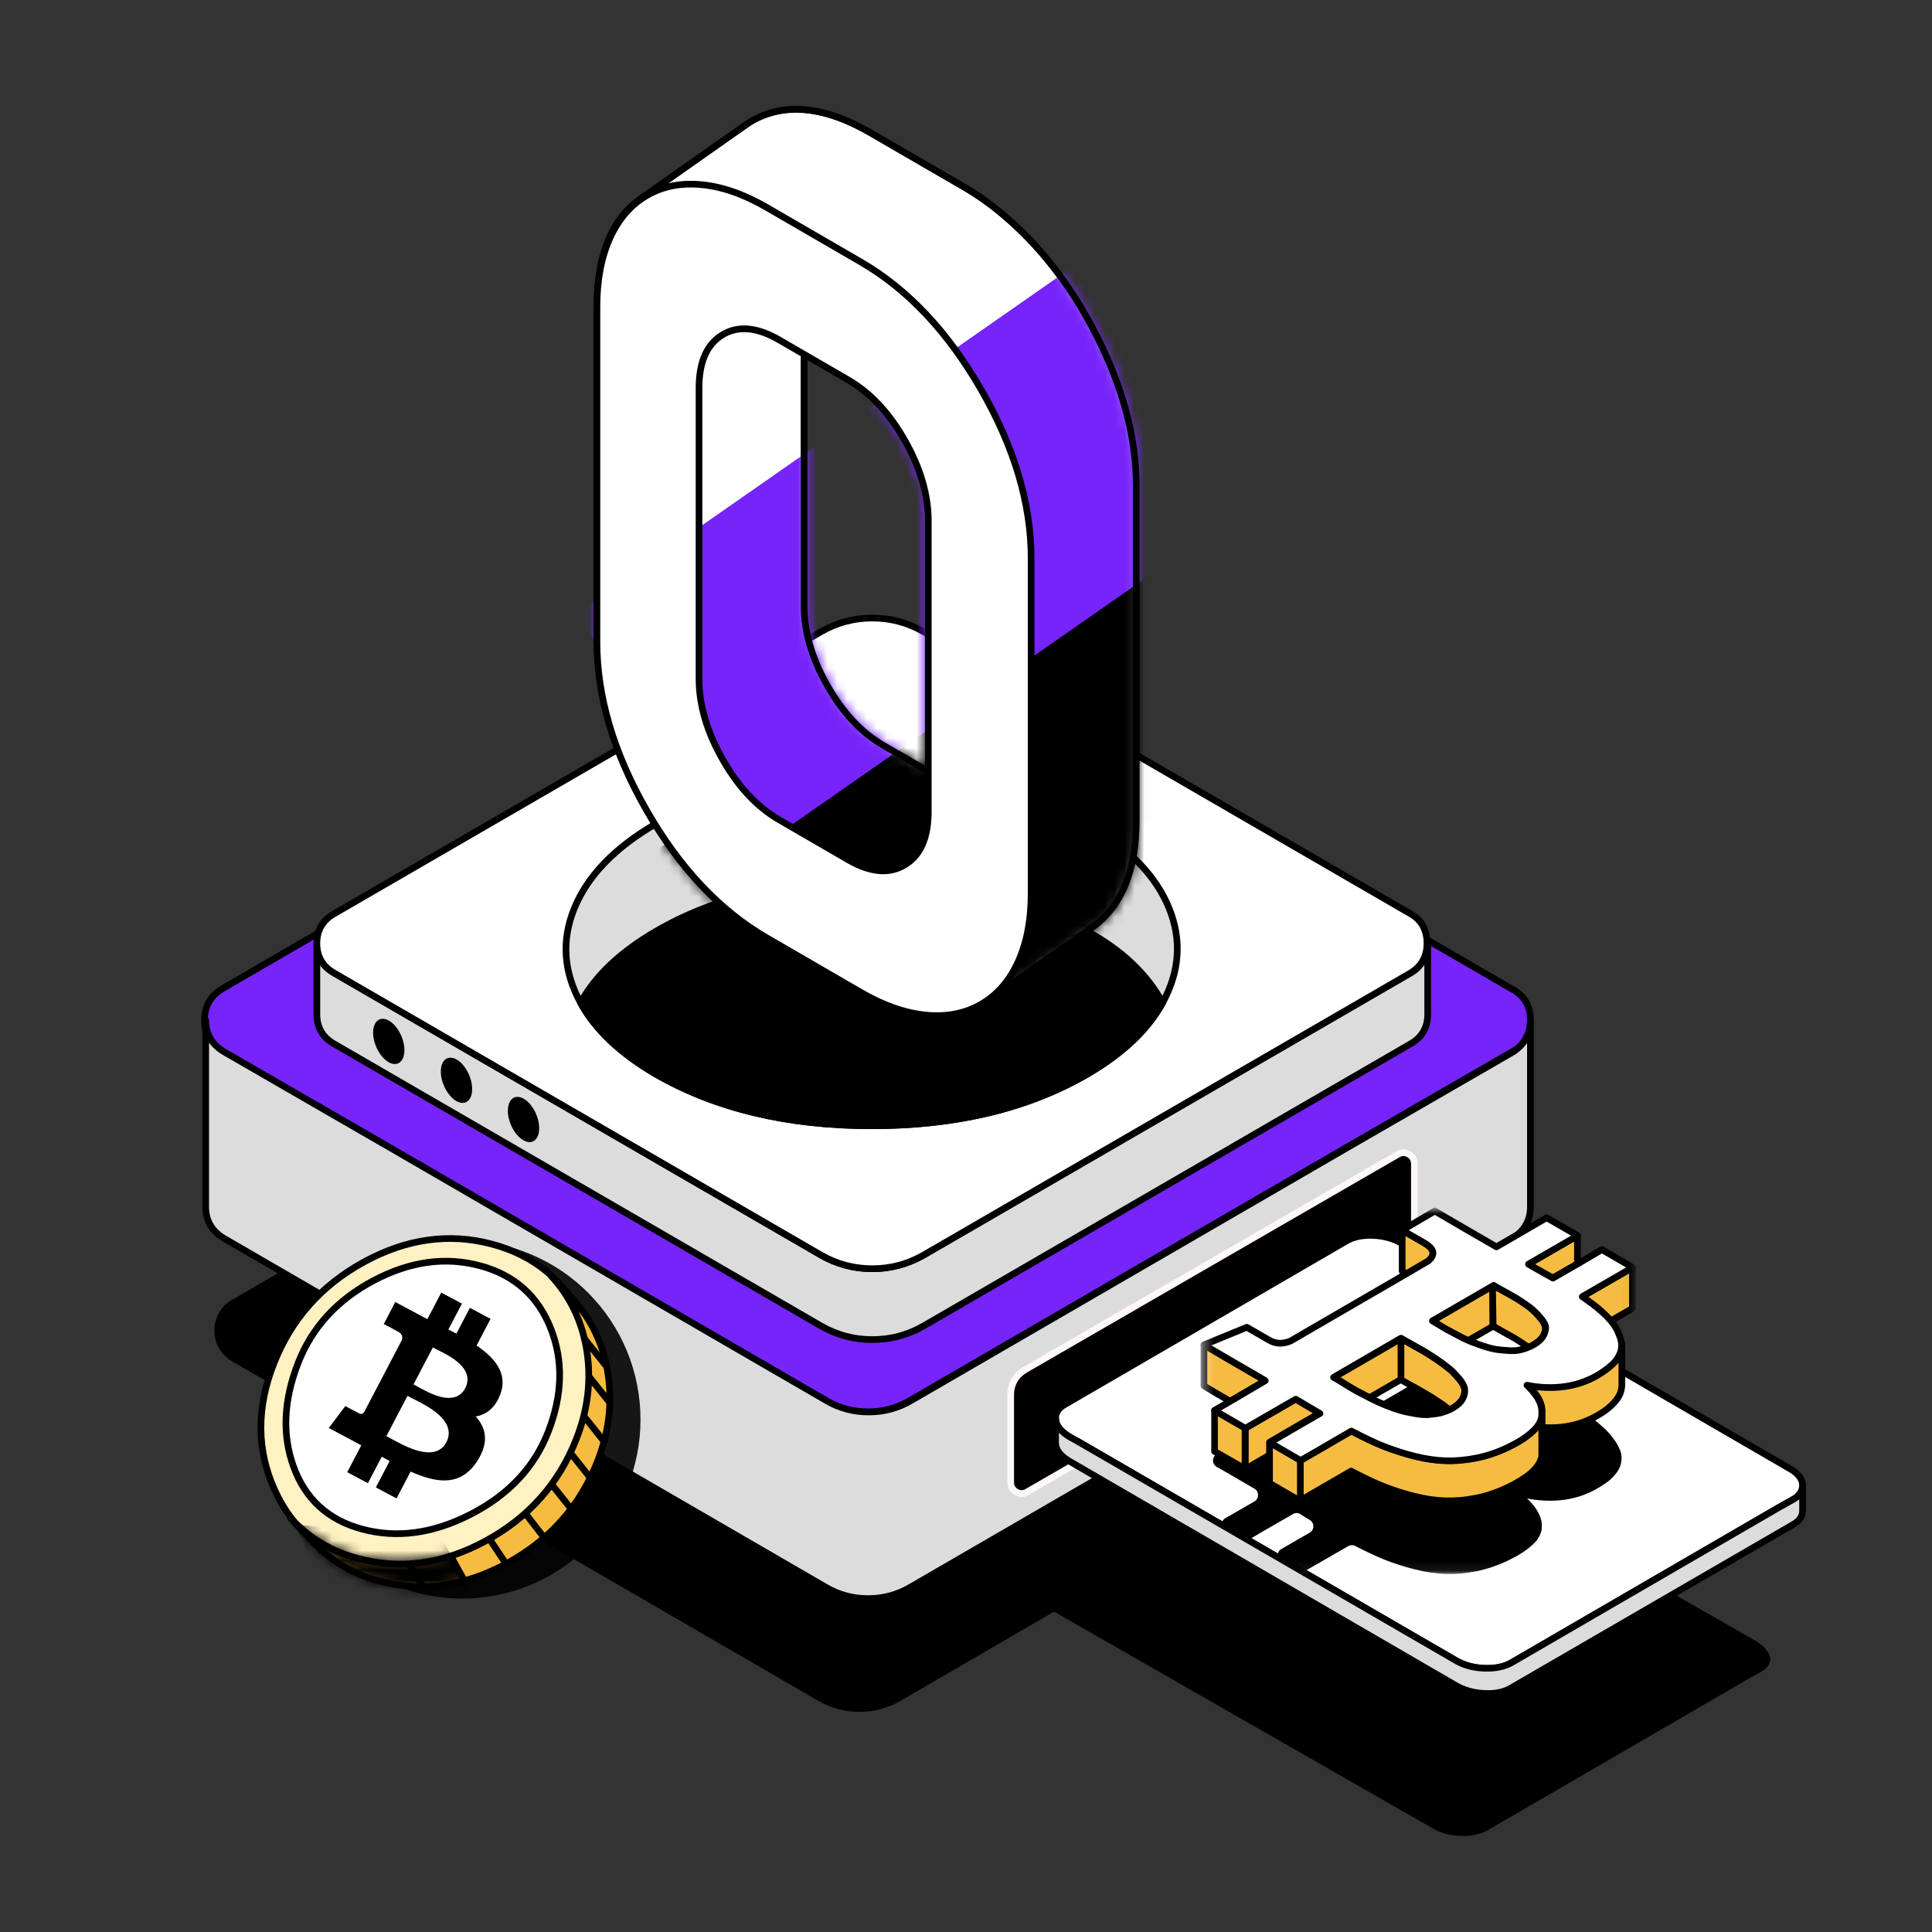 <svg xmlns="http://www.w3.org/2000/svg" xmlns:xlink="http://www.w3.org/1999/xlink" fill="none" version="1.1" width="195" height="195" viewBox="0 0 195 195"><rect x="0" y="0" width="195" height="195" fill="#333333" stroke="none"/><defs><clipPath id="master_svg0_179_083421"><rect x="0" y="0" width="195" height="195" rx="0"/></clipPath><mask id="master_svg1_179_083466" style="mask-type:alpha" maskUnits="objectBoundingBox"><g><g><rect x="121.336" y="122.051" width="43.613" height="36.873" rx="0" fill="#FFFFFF" fill-opacity="1" style="mix-blend-mode:passthrough"/></g></g></mask><mask id="master_svg2_179_083437" style="mask-type:alpha" maskUnits="objectBoundingBox"><g><g><path d="M110.289,93.535L99.649,101.016L99.649,101.016L99.646,101.018C99.646,101.018,99.646,101.018,99.646,101.018C96.573,103.178,92.079,103.112,87.02,100.18L77.518,94.67C72.783,91.926,68.477,87.197,65.353,81.752C62.229,76.308,60.303,70.177,60.303,64.643L60.303,30.807C60.303,25.627,61.988,21.96,64.679,20.068L75.3,12.601C75.301,12.6,75.302,12.599,75.303,12.599L75.303,12.599L75.321,12.586C75.705,12.316,76.109,12.082,76.533,11.884C79.495,10.502,83.461,10.87,87.87,13.426L97.373,18.935C98.556,19.62,99.714,20.431,100.834,21.347C108.695,27.77,114.662,39.311,114.662,49.005L114.662,82.841C114.662,87.353,113.371,90.712,111.249,92.744C110.946,93.035,110.626,93.299,110.289,93.535ZM81.575,35.945C81.486,35.893,81.376,35.893,81.286,35.945C81.197,35.997,81.142,36.093,81.142,36.196L81.142,61.152C81.142,63.773,82.04,66.653,83.48,69.191C84.92,71.728,86.917,73.951,89.142,75.241L93.316,77.661C93.405,77.712,93.515,77.712,93.605,77.661C93.695,77.609,93.75,77.513,93.75,77.409L93.75,52.454C93.75,49.833,92.851,46.953,91.41,44.415C89.971,41.877,87.974,39.654,85.748,38.364L81.575,35.945Z" fill="#DCDCDC" fill-opacity="1" style="mix-blend-mode:passthrough"/><path d="M99.45,100.719L110.083,93.243Q110.566,92.904,111.002,92.486Q114.305,89.322,114.305,82.841L114.305,49.005Q114.305,41.889,110.377,34.11Q106.504,26.442,100.608,21.624Q98.923,20.246,97.194,19.244L87.691,13.735Q81.324,10.044,76.685,12.208Q76.077,12.492,75.527,12.878L75.509,12.891L75.508,12.892L75.506,12.893L64.885,20.361Q60.661,23.33,60.661,30.807L60.661,64.643Q60.661,72.858,65.663,81.574Q70.658,90.28,77.697,94.361L87.199,99.871Q90.838,101.979,94.097,102.151Q97.18,102.314,99.441,100.725L99.646,101.017L99.575,100.911L99.443,100.723L99.448,100.72L99.45,100.719ZM99.852,101.31Q99.853,101.309,99.855,101.308L110.495,93.828Q111.022,93.458,111.497,93.002Q115.02,89.628,115.02,82.841L115.02,49.005Q115.02,41.718,111.015,33.788Q107.074,25.984,101.061,21.07Q99.331,19.656,97.552,18.625L88.05,13.116Q81.359,9.238,76.382,11.56Q75.717,11.871,75.116,12.293L75.098,12.306L75.096,12.307L75.094,12.308L64.474,19.776Q59.946,22.959,59.946,30.807L59.946,64.643Q59.946,73.048,65.043,81.93Q70.133,90.803,77.338,94.98L86.841,100.489Q90.628,102.684,94.059,102.866Q97.385,103.041,99.845,101.315L99.848,101.313Q99.85,101.312,99.852,101.31ZM91.721,44.238Q89.333,40.029,85.927,38.055L85.927,38.055L81.755,35.636Q81.431,35.448,81.107,35.635Q80.784,35.823,80.784,36.196L80.784,61.152Q80.784,65.164,83.169,69.367Q85.559,73.577,88.963,75.551L93.137,77.97Q93.459,78.158,93.783,77.97Q94.107,77.783,94.107,77.409L94.107,52.454Q94.107,48.442,91.721,44.238ZM81.499,36.314L85.569,38.674L85.569,38.674Q88.807,40.55,91.099,44.591Q93.392,48.631,93.392,52.454L93.392,77.292L89.322,74.932Q86.085,73.055,83.791,69.014Q81.499,64.976,81.499,61.152L81.499,36.314Z" fill-rule="evenodd" fill="#000000" fill-opacity="1" style="mix-blend-mode:passthrough"/></g></g></mask><mask id="master_svg3_179_083428" style="mask-type:alpha" maskUnits="objectBoundingBox"><g><g><path d="M29.316,153.206C30.114,154.073,30.905,154.932,31.728,155.788C33.519,157.613,35.77,158.918,38.24,159.564C46.89,161.894,56.788,156.485,60.301,147.508C62.658,141.494,61.558,135.381,57.977,131.301C57.246,130.427,56.47,129.595,55.65,128.805C59.389,132.883,60.571,139.109,58.174,145.233C54.66,154.209,44.762,159.619,36.112,157.292C33.505,156.608,31.147,155.191,29.316,153.206Z" fill="#789BCD" fill-opacity="1" style="mix-blend-mode:passthrough"/><path d="M42.676,157.39Q39.314,157.88,36.181,157.037L36.179,157.036Q32.261,156.01,29.511,153.027L29.51,153.027Q29.493,153.008,29.472,152.992Q29.451,152.977,29.427,152.966Q29.404,152.955,29.378,152.949Q29.353,152.943,29.327,152.942Q29.301,152.941,29.275,152.945Q29.25,152.949,29.225,152.958Q29.201,152.967,29.179,152.98Q29.157,152.994,29.137,153.012Q29.118,153.029,29.103,153.05Q29.088,153.071,29.077,153.095Q29.066,153.118,29.06,153.144Q29.054,153.169,29.053,153.195Q29.052,153.221,29.056,153.246Q29.06,153.272,29.069,153.296Q29.078,153.321,29.091,153.343Q29.105,153.365,29.122,153.384L29.122,153.384Q30.665,155.064,31.537,155.971Q34.327,158.814,38.174,159.819Q41.41,160.691,44.88,160.187Q48.226,159.701,51.324,158.008Q54.419,156.316,56.785,153.683Q59.235,150.955,60.547,147.604Q62.311,143.102,61.627,138.639Q60.961,134.302,58.178,131.129Q57.076,129.813,55.833,128.615Q55.815,128.597,55.793,128.583Q55.771,128.569,55.747,128.56Q55.722,128.55,55.697,128.546Q55.671,128.541,55.645,128.542Q55.619,128.542,55.594,128.548Q55.569,128.553,55.545,128.564Q55.521,128.574,55.5,128.589Q55.478,128.604,55.46,128.622Q55.425,128.659,55.406,128.705Q55.387,128.752,55.386,128.802Q55.386,128.852,55.404,128.9Q55.422,128.947,55.456,128.984Q58.256,132.038,58.953,136.294Q59.671,140.685,57.928,145.136Q56.651,148.398,54.264,151.055Q51.959,153.621,48.943,155.269Q45.928,156.917,42.676,157.39ZM32.312,155.992Q34.871,158.41,38.307,159.309Q41.442,160.154,44.805,159.665Q48.056,159.192,51.07,157.545Q54.087,155.896,56.392,153.33Q58.779,150.673,60.056,147.411Q61.768,143.041,61.105,138.719Q60.496,134.748,58.049,131.792Q59.082,133.818,59.473,136.209Q60.215,140.742,58.419,145.329Q57.108,148.68,54.657,151.407Q52.291,154.04,49.196,155.732Q46.098,157.425,42.752,157.913Q39.283,158.418,36.045,157.547L36.044,157.546Q34.029,157.018,32.312,155.992Z" fill-rule="evenodd" fill="#000000" fill-opacity="1" style="mix-blend-mode:passthrough"/></g></g></mask></defs><g><g clip-path="url(#master_svg0_179_083421)"><g><path d="M177.252,165.647L139.03,143.774L150.01,137.396C151.197,136.742,151.791,135.49,151.791,134.298C151.791,133.106,151.197,131.914,150.01,131.199L90.896,96.929C88.344,95.439,85.139,95.439,82.586,96.929L23.412,131.199C22.225,131.854,21.632,133.106,21.632,134.298C21.632,135.49,22.225,136.682,23.412,137.396L40.031,146.992L82.586,171.666C85.139,173.156,88.344,173.156,90.896,171.666L106.386,162.667L144.609,184.54C146.212,185.493,148.645,185.553,150.07,184.778L176.243,169.58L177.727,168.746C178.38,168.388,178.677,167.912,178.677,167.375C178.558,166.779,178.143,166.183,177.252,165.647Z" fill="#000000" fill-opacity="1" style="mix-blend-mode:passthrough"/></g><g><path d="M154.468,102.96C154.468,104.185,153.858,105.472,152.639,106.145L135.559,116.007L91.824,141.365C89.201,142.896,85.907,142.896,83.284,141.365L39.549,116.007L22.47,106.145C21.25,105.472,20.64,104.185,20.64,102.96C20.64,101.736,21.25,100.51,22.47,99.775L83.224,64.556C85.846,63.024,89.14,63.024,91.763,64.556L152.517,99.775C153.858,100.449,154.468,101.736,154.468,102.96Z" fill="#7624F9" fill-opacity="1" style="mix-blend-mode:passthrough"/><path d="M152.676,99.479Q154.804,100.554,154.804,102.96Q154.804,105.333,152.801,106.439L135.727,116.298L91.992,141.656Q89.948,142.849,87.554,142.849Q85.161,142.849,83.115,141.656L39.381,116.298L22.302,106.436Q20.304,105.333,20.304,102.96Q20.304,100.688,22.297,99.487L83.055,64.265Q85.099,63.071,87.493,63.071Q89.887,63.071,91.933,64.265L152.676,99.479ZM152.348,100.066Q152.357,100.071,152.366,100.075Q154.132,100.963,154.132,102.96Q154.132,104.936,152.476,105.851L135.391,115.716L91.655,141.075Q89.766,142.177,87.554,142.177Q85.343,142.177,83.454,141.075L39.718,115.717L22.638,105.854Q20.976,104.936,20.976,102.96Q20.976,101.068,22.644,100.063L83.392,64.846Q85.281,63.743,87.493,63.743Q89.705,63.743,91.594,64.846L152.348,100.066Z" fill-rule="evenodd" fill="#000000" fill-opacity="1" style="mix-blend-mode:passthrough"/></g><g><path d="M144.1,95.218L144.1,102.371C144.1,103.538,143.52,104.707,142.356,105.364L93.205,133.839C90.005,135.664,86.079,135.664,82.879,133.839L33.728,105.364C32.565,104.707,31.983,103.538,31.983,102.371L31.983,95.218C31.983,96.387,32.565,97.554,33.728,98.212L82.879,126.686C86.079,128.511,90.005,128.511,93.205,126.686L142.356,98.212C143.52,97.554,144.028,96.387,144.1,95.218Z" fill="#DCDCDC" fill-opacity="1" style="mix-blend-mode:passthrough"/><path d="M143.765,95.198Q143.648,97.096,142.191,97.919L142.188,97.921L93.038,126.395Q90.716,127.719,88.042,127.719Q85.368,127.719,83.048,126.396L33.894,97.919Q32.319,97.029,32.319,95.218Q32.319,95.185,32.313,95.153Q32.306,95.12,32.294,95.09Q32.281,95.059,32.263,95.032Q32.244,95.004,32.221,94.981Q32.198,94.957,32.17,94.939Q32.143,94.921,32.112,94.908Q32.081,94.895,32.049,94.889Q32.016,94.882,31.983,94.882Q31.95,94.882,31.918,94.889Q31.885,94.895,31.855,94.908Q31.824,94.921,31.797,94.939Q31.769,94.957,31.746,94.981Q31.722,95.004,31.704,95.032Q31.686,95.059,31.673,95.09Q31.66,95.12,31.654,95.153Q31.647,95.185,31.647,95.218L31.647,102.371Q31.647,104.574,33.56,105.655L82.713,134.131Q85.19,135.543,88.042,135.543Q90.894,135.543,93.373,134.13L142.521,105.656Q144.436,104.575,144.436,102.371L144.436,95.218Q144.436,95.186,144.431,95.155Q144.425,95.124,144.413,95.094Q144.401,95.065,144.384,95.038Q144.367,95.011,144.345,94.988Q144.323,94.965,144.298,94.946Q144.272,94.928,144.243,94.914Q144.214,94.901,144.184,94.893Q144.153,94.885,144.121,94.883Q144.088,94.881,144.055,94.885Q144.023,94.89,143.991,94.901Q143.96,94.911,143.931,94.928Q143.903,94.945,143.878,94.967Q143.853,94.988,143.833,95.015Q143.813,95.041,143.799,95.071Q143.784,95.101,143.776,95.133Q143.767,95.165,143.765,95.198ZM142.521,98.504L142.524,98.502Q143.301,98.062,143.764,97.381L143.764,102.371Q143.764,104.182,142.191,105.071L93.036,133.548Q90.716,134.871,88.042,134.871Q85.368,134.871,83.046,133.547L33.897,105.073Q32.319,104.182,32.319,102.371L32.319,97.435Q32.782,98.063,33.563,98.504L82.711,126.977Q85.19,128.391,88.042,128.391Q90.894,128.391,93.371,126.978L142.521,98.504Z" fill-rule="evenodd" fill="#000000" fill-opacity="1" style="mix-blend-mode:passthrough"/></g><g><path d="M144.028,95.218C144.028,96.386,143.447,97.554,142.356,98.211L93.205,126.686C90.005,128.511,86.079,128.511,82.879,126.686L33.728,98.211C32.565,97.554,31.983,96.386,31.983,95.218C31.983,94.049,32.565,92.881,33.728,92.224L82.879,63.749C86.079,61.924,90.005,61.924,93.205,63.749L142.356,92.224C143.519,92.881,144.028,94.049,144.028,95.218Z" fill="#FFFFFF" fill-opacity="1" style="mix-blend-mode:passthrough"/><path d="M142.524,91.934Q142.523,91.933,142.521,91.932L93.371,63.457Q90.894,62.044,88.042,62.044Q85.19,62.044,82.711,63.459L33.563,91.932Q31.647,93.013,31.647,95.218Q31.647,97.421,33.56,98.502L82.713,126.978Q85.19,128.39,88.042,128.39Q90.894,128.39,93.373,126.977L142.529,98.499Q144.364,97.393,144.364,95.218Q144.364,92.975,142.524,91.934ZM93.038,64.041L142.188,92.515L142.191,92.517Q143.692,93.365,143.692,95.218Q143.692,97.013,142.183,97.923L93.036,126.395Q90.716,127.718,88.042,127.718Q85.368,127.718,83.046,126.394L33.897,97.92Q32.319,97.029,32.319,95.218Q32.319,93.405,33.894,92.517L83.048,64.04Q85.368,62.716,88.042,62.716Q90.716,62.716,93.038,64.041Z" fill-rule="evenodd" fill="#000000" fill-opacity="1" style="mix-blend-mode:passthrough"/></g><g><path d="M40.178,107.327C40.88,107.027,41.029,105.791,40.51,104.567C39.991,103.342,39.001,102.592,38.299,102.893C37.597,103.193,37.448,104.429,37.967,105.653C38.486,106.877,39.476,107.627,40.178,107.327Z" fill="#000000" fill-opacity="1" style="mix-blend-mode:passthrough"/></g><g><path d="M47.014,111.253C47.716,110.952,47.865,109.716,47.346,108.492C46.827,107.267,45.837,106.518,45.135,106.818C44.433,107.118,44.285,108.354,44.804,109.578C45.322,110.803,46.312,111.552,47.014,111.253Z" fill="#000000" fill-opacity="1" style="mix-blend-mode:passthrough"/></g><g><path d="M53.78,115.209C54.482,114.909,54.63,113.673,54.111,112.448C53.592,111.224,52.603,110.475,51.901,110.775C51.198,111.074,51.05,112.311,51.569,113.535C52.088,114.76,53.078,115.509,53.78,115.209Z" fill="#000000" fill-opacity="1" style="mix-blend-mode:passthrough"/></g><g><path d="M117.347,101.207C115.911,103.834,113.379,106.293,109.749,108.412C97.761,115.363,78.26,115.363,66.189,108.412C62.559,106.293,60.026,103.834,58.591,101.207C55.214,95.018,57.747,88.067,66.189,83.151C78.176,76.199,97.677,76.199,109.749,83.151C118.275,88.067,120.723,95.018,117.347,101.207Z" fill="#DCDCDC" fill-opacity="1" style="mix-blend-mode:passthrough"/><path d="M118.323,91.576Q116.3,86.54,109.917,82.859L109.917,82.859Q100.785,77.601,87.937,77.601Q75.089,77.601,66.02,82.86Q59.682,86.551,57.646,91.575Q55.647,96.512,58.296,101.368Q60.562,105.517,66.021,108.703Q75.153,113.961,88,113.961Q100.848,113.961,109.918,108.702Q115.375,105.516,117.642,101.368Q120.299,96.496,118.323,91.576ZM109.581,83.442L109.581,83.442Q115.763,87.006,117.699,91.827Q119.558,96.453,117.052,101.046Q114.875,105.03,109.579,108.122Q100.667,113.289,88,113.289Q75.332,113.289,66.356,108.121Q61.062,105.03,58.886,101.046Q56.389,96.469,58.269,91.828Q60.218,87.016,66.358,83.441Q75.27,78.273,87.937,78.273Q100.605,78.273,109.581,83.442Z" fill-rule="evenodd" fill="#000000" fill-opacity="1" style="mix-blend-mode:passthrough"/></g><g><path d="M117.347,101.206C115.912,103.834,113.38,106.292,109.749,108.411C97.762,115.363,78.261,115.363,66.189,108.411C62.559,106.292,60.027,103.834,58.592,101.206C60.027,98.578,62.559,96.12,66.189,94.001C78.177,87.05,97.678,87.05,109.749,94.001C113.464,96.035,115.912,98.578,117.347,101.206Z" fill="#000000" fill-opacity="1" style="mix-blend-mode:passthrough"/><path d="M117.642,101.045Q115.225,96.617,109.914,93.708Q100.783,88.452,87.938,88.452Q75.09,88.452,66.02,93.711Q60.563,96.896,58.297,101.045Q58.256,101.12,58.256,101.206Q58.256,101.292,58.297,101.367Q60.563,105.516,66.022,108.702Q75.154,113.961,88.001,113.961Q100.849,113.961,109.919,108.701Q115.377,105.516,117.642,101.367Q117.683,101.292,117.683,101.206Q117.683,101.12,117.642,101.045ZM87.938,89.124Q100.606,89.124,109.582,94.292L109.588,94.295Q114.631,97.057,116.963,101.206Q114.769,105.092,109.58,108.121Q100.668,113.289,88.001,113.289Q75.333,113.289,66.357,108.12Q61.17,105.092,58.976,101.206Q61.17,97.32,66.359,94.291Q75.27,89.124,87.938,89.124Z" fill-rule="evenodd" fill="#000000" fill-opacity="1" style="mix-blend-mode:passthrough"/></g><g><path d="M154.468,102.961L154.468,121.797C154.468,123.022,153.857,124.247,152.637,124.982L91.884,160.202C89.261,161.733,85.968,161.733,83.344,160.202L22.591,124.982C21.371,124.247,20.761,123.022,20.761,121.797L20.761,102.961C20.761,104.185,21.371,105.411,22.591,106.146L39.67,116.007L83.406,141.365C86.028,142.897,89.322,142.897,91.945,141.365L135.68,116.007L152.759,106.146C153.857,105.411,154.468,104.185,154.468,102.961Z" fill="#DCDCDC" fill-opacity="1" style="mix-blend-mode:passthrough"/><path d="M152.927,106.437Q152.937,106.431,152.946,106.425Q153.686,105.93,154.132,105.279L154.132,121.797Q154.132,123.689,152.464,124.694L91.715,159.911Q89.826,161.014,87.614,161.014Q85.403,161.014,83.514,159.911L22.76,124.691Q21.097,123.689,21.097,121.797L21.097,105.238Q21.582,105.93,22.418,106.434L39.502,116.298L83.237,141.656Q85.282,142.85,87.675,142.85Q90.069,142.85,92.115,141.656L135.849,116.298L152.927,106.437ZM21.097,102.961Q21.097,102.928,21.091,102.895Q21.084,102.863,21.072,102.832Q21.059,102.802,21.041,102.774Q21.022,102.747,20.999,102.723Q20.975,102.7,20.948,102.682Q20.92,102.663,20.89,102.651Q20.859,102.638,20.827,102.631Q20.794,102.625,20.761,102.625Q20.728,102.625,20.696,102.631Q20.663,102.638,20.633,102.651Q20.602,102.663,20.575,102.682Q20.547,102.7,20.524,102.723Q20.5,102.747,20.482,102.774Q20.463,102.802,20.451,102.832Q20.438,102.863,20.432,102.895Q20.425,102.928,20.425,102.961L20.425,121.797Q20.425,124.069,22.423,125.273L83.175,160.492Q85.221,161.686,87.614,161.686Q90.008,161.686,92.052,160.492L152.811,125.27Q154.804,124.069,154.804,121.797L154.804,102.961Q154.804,102.928,154.797,102.895Q154.791,102.863,154.778,102.832Q154.765,102.802,154.747,102.774Q154.729,102.747,154.705,102.723Q154.682,102.7,154.654,102.682Q154.627,102.663,154.596,102.651Q154.566,102.638,154.533,102.631Q154.501,102.625,154.468,102.625Q154.434,102.625,154.402,102.631Q154.37,102.638,154.339,102.651Q154.308,102.663,154.281,102.682Q154.253,102.7,154.23,102.723Q154.207,102.747,154.188,102.774Q154.17,102.802,154.157,102.832Q154.144,102.863,154.138,102.895Q154.132,102.928,154.132,102.961Q154.132,104.817,152.582,105.861L135.512,115.717L91.776,141.075Q89.887,142.178,87.675,142.178Q85.464,142.178,83.574,141.075L39.838,115.716L22.765,105.858Q21.097,104.853,21.097,102.961Z" fill-rule="evenodd" fill="#000000" fill-opacity="1" style="mix-blend-mode:passthrough"/></g><g><path d="M141.292,128.847L103.656,150.591C102.925,151.02,102.01,150.469,102.01,149.611L102.01,140.814C102.01,139.774,102.558,138.793,103.473,138.242L141.108,116.498C141.841,116.069,142.756,116.62,142.756,117.478L142.756,126.336C142.756,127.377,142.206,128.357,141.292,128.847Z" fill="#000000" fill-opacity="1" style="mix-blend-mode:passthrough"/><path d="M141.456,129.141Q143.092,128.261,143.092,126.336L143.092,117.478Q143.092,116.643,142.379,116.217Q141.658,115.786,140.94,116.207L103.3,137.954Q101.674,138.933,101.674,140.814L101.674,149.611Q101.674,150.447,102.386,150.872Q103.107,151.303,103.824,150.882L141.456,129.141ZM142.42,117.478L142.42,126.336Q142.42,127.862,141.133,128.551Q141.129,128.554,141.124,128.556L103.488,150.3Q103.11,150.522,102.731,150.296Q102.346,150.065,102.346,149.611L102.346,140.814Q102.346,139.313,103.647,138.53L141.277,116.789Q141.655,116.567,142.034,116.794Q142.42,117.024,142.42,117.478Z" fill-rule="evenodd" fill="#FFF8F8" fill-opacity="1" style="mix-blend-mode:passthrough"/></g><g><path d="M181.935,149.945C181.935,150.496,181.63,150.986,180.959,151.354L179.434,152.211L152.534,167.83C151.131,168.687,148.63,168.565,146.922,167.585L108.982,145.596L107.884,144.984C106.969,144.432,106.542,143.758,106.542,143.146C106.542,142.595,106.847,142.104,107.518,141.737L135.882,125.26C137.346,124.403,139.847,124.526,141.494,125.505L180.532,148.169C181.447,148.658,181.935,149.332,181.935,149.945Z" fill="#FFFFFF" fill-opacity="1" style="mix-blend-mode:passthrough"/><path d="M182.271,149.945Q182.271,148.72,180.696,147.875L141.666,125.217Q140.354,124.436,138.634,124.358Q136.892,124.279,135.713,124.97L107.353,141.444Q106.206,142.074,106.206,143.146Q106.206,144.364,107.711,145.271Q107.716,145.274,107.721,145.277L108.814,145.887L146.755,167.876Q148.111,168.654,149.828,168.732Q151.571,168.811,152.706,168.119L152.71,168.117L179.599,152.504L181.121,151.648Q182.271,151.018,182.271,149.945ZM180.363,148.459Q180.368,148.462,180.373,148.465Q181.599,149.121,181.599,149.945Q181.599,150.62,180.798,151.059L179.269,151.918L152.366,167.54Q152.363,167.542,152.359,167.544Q151.398,168.131,149.858,168.061Q148.304,167.99,147.09,167.293L109.151,145.305L108.053,144.693Q106.878,143.983,106.878,143.146Q106.878,142.47,107.679,142.032Q107.683,142.029,107.687,142.027L136.051,125.551Q137.06,124.96,138.604,125.03Q140.155,125.1,141.322,125.794L180.363,148.459Z" fill-rule="evenodd" fill="#000000" fill-opacity="1" style="mix-blend-mode:passthrough"/></g><g mask="url(#master_svg1_179_083466)"><g><g><path d="M163.423,146.152C163.606,146.489,163.667,146.857,163.667,147.194C163.667,147.469,163.606,147.745,163.514,148.021C163.362,148.419,163.088,148.786,162.721,149.153C162.508,149.368,162.264,149.582,161.959,149.766C159.916,151.206,157.536,151.726,154.823,151.359C154.609,151.328,154.365,151.298,154.121,151.236C154.243,151.328,154.335,151.45,154.426,151.542C155.157,152.308,155.554,153.074,155.615,153.809L155.615,154.237C155.615,154.329,155.585,154.391,155.585,154.483C155.493,154.819,155.341,155.187,155.066,155.523C154.945,155.646,154.823,155.8,154.67,155.922C154.09,156.473,153.267,156.994,152.199,157.514C151.163,158.005,150.095,158.372,149.028,158.587C147.96,158.801,146.923,158.893,145.947,158.862C144.941,158.831,143.904,158.678,142.806,158.403C141.708,158.127,140.671,157.79,139.664,157.392C138.78,157.024,137.804,156.565,136.798,156.044C136.584,155.922,136.31,155.922,136.096,156.044L132.802,157.943L131.674,158.587C131.461,158.708,131.156,158.708,130.942,158.587L129.325,157.637C128.837,157.361,128.837,156.626,129.325,156.351L130.85,155.463L132.192,154.697C132.68,154.421,132.68,153.686,132.192,153.411C131.826,153.196,131.521,153.013,131.247,152.828C131.003,152.676,130.728,152.676,130.485,152.828L127.343,154.635L126.153,155.34C125.94,155.463,125.635,155.463,125.421,155.34L123.683,154.513C123.195,154.237,123.195,153.503,123.683,153.227L124.171,152.951L126.611,151.542C127.099,151.267,127.099,150.531,126.611,150.256C126.336,150.103,126.001,149.889,125.666,149.705C124.721,149.153,123.623,148.511,122.799,148.051C122.28,147.745,122.311,146.948,122.89,146.734L125.483,145.662C125.696,145.57,125.94,145.601,126.123,145.693L128.044,146.796C128.715,147.163,129.417,147.194,130.18,146.887C130.21,146.887,130.24,146.857,130.301,146.826L141.952,140.058L144.148,138.771C144.453,138.496,144.636,138.22,144.606,137.975C144.606,137.639,144.301,137.302,143.72,136.964L142.593,136.291C142.105,136.015,142.105,135.28,142.593,135.005L144.422,133.933C144.666,133.81,144.941,133.81,145.154,133.933C146.252,134.576,149.515,136.474,150.644,137.118C150.858,137.24,151.163,137.24,151.376,137.118L155.707,134.606C155.921,134.484,156.226,134.484,156.439,134.606L158.055,135.555C158.543,135.832,158.543,136.566,158.055,136.842L154.182,139.078C154.335,139.169,154.517,139.261,154.67,139.353C155.341,139.721,155.89,140.027,156.317,140.272C156.561,140.395,156.836,140.395,157.048,140.272L158.055,139.69L159.184,139.047L161.258,137.822C161.502,137.7,161.776,137.7,161.99,137.822L163.606,138.771C164.094,139.047,164.094,139.782,163.606,140.058L159.641,142.354C159.794,142.446,159.916,142.538,160.068,142.661C160.83,143.212,161.502,143.763,162.02,144.253C162.203,144.437,162.386,144.621,162.538,144.805C162.935,145.295,163.24,145.724,163.423,146.152Z" fill="#000000" fill-opacity="1" style="mix-blend-mode:passthrough"/></g><g><path d="M144.635,126.49C144.635,126.765,144.482,127.011,144.177,127.286L141.981,128.572L141.524,128.297L141.524,124.162L143.75,125.449C144.33,125.786,144.604,126.123,144.635,126.49Z" fill="#F5BC41" fill-opacity="1" style="mix-blend-mode:passthrough"/></g><g><path d="M127.708,139.353L124.17,141.435C122.767,140.639,121.516,139.874,121.516,139.874L121.516,135.739C121.516,135.739,123.865,137.118,125.664,138.158C126.762,138.802,127.646,139.323,127.708,139.353Z" fill="#F5BC41" fill-opacity="1" style="mix-blend-mode:passthrough"/></g><g><path d="M125.695,144.131L125.695,148.266L122.584,146.489L122.584,142.355L125.695,144.131Z" fill="#F5BC41" fill-opacity="1" style="mix-blend-mode:passthrough"/></g><g><path d="M131.245,147.377L131.245,151.511L128.135,149.705L128.135,145.57L129.263,146.213L131.245,147.377Z" fill="#F5BC41" fill-opacity="1" style="mix-blend-mode:passthrough"/></g><g><path d="M155.98,134.025C156.011,134.3,155.919,134.575,155.736,134.882C155.554,135.188,155.249,135.464,154.821,135.709C154.638,135.832,154.425,135.923,154.242,135.984C154.09,135.862,153.906,135.739,153.723,135.617C153.266,135.311,152.9,135.065,152.595,134.913C152.29,134.759,151.924,134.545,151.497,134.3C151.07,134.055,150.796,133.902,150.704,133.84L150.643,129.737L150.704,129.706C150.765,129.737,150.887,129.829,151.101,129.951C151.222,130.012,151.344,130.073,151.497,130.165C151.955,130.411,152.32,130.625,152.595,130.778C152.9,130.931,153.266,131.176,153.723,131.482C154.181,131.789,154.547,132.064,154.791,132.309C155.066,132.554,155.309,132.83,155.554,133.137C155.828,133.473,155.95,133.779,155.98,134.025Z" fill="#F5BC41" fill-opacity="1" style="mix-blend-mode:passthrough"/></g><g><path d="M150.674,133.871L148.173,135.311C147.868,135.188,147.532,135.035,147.166,134.821C146.709,134.576,146.343,134.392,146.13,134.269C145.885,134.147,145.58,133.963,145.184,133.718C144.787,133.473,144.574,133.35,144.513,133.32L150.643,129.767L150.674,133.871Z" fill="#F5BC41" fill-opacity="1" style="mix-blend-mode:passthrough"/></g><g><path d="M141.402,135.096L141.402,139.23L138.23,141.068C137.986,140.945,137.712,140.793,137.407,140.639C136.919,140.395,136.553,140.18,136.309,140.027C136.065,139.874,135.729,139.69,135.363,139.445C134.967,139.2,134.753,139.078,134.631,139.017L141.402,135.096Z" fill="#F5BC41" fill-opacity="1" style="mix-blend-mode:passthrough"/></g><g><path d="M147.624,141.191C147.44,141.527,147.105,141.834,146.647,142.11C146.526,142.171,146.404,142.232,146.282,142.293C145.977,142.018,145.549,141.712,145.031,141.374C144.482,141.007,144.025,140.731,143.689,140.547C143.353,140.364,142.927,140.088,142.378,139.813C141.829,139.507,141.524,139.323,141.402,139.261L141.402,135.096C141.524,135.157,141.829,135.341,142.378,135.647C142.927,135.953,143.353,136.199,143.689,136.382C144.025,136.566,144.421,136.842,144.94,137.179C144.97,137.21,145.001,137.21,145.031,137.24C145.58,137.608,146.007,137.944,146.342,138.22C146.587,138.404,146.8,138.649,147.014,138.894C147.105,138.986,147.197,139.108,147.288,139.2C147.593,139.567,147.776,139.905,147.837,140.211C147.867,140.517,147.807,140.854,147.624,141.191Z" fill="#F5BC41" fill-opacity="1" style="mix-blend-mode:passthrough"/></g><g><path d="M164.764,127.93L164.764,132.064L162.568,133.32C162.416,133.137,162.233,132.952,162.049,132.769C161.531,132.248,160.89,131.728,160.098,131.176C159.975,131.084,159.823,130.993,159.67,130.87L164.764,127.93Z" fill="#F5BC41" fill-opacity="1" style="mix-blend-mode:passthrough"/></g><g><path d="M159.213,124.714L159.213,127.562L158.085,128.206L156.712,129.002C156.255,128.727,155.584,128.358,154.699,127.869C154.547,127.777,154.394,127.685,154.242,127.593L159.213,124.714Z" fill="#F5BC41" fill-opacity="1" style="mix-blend-mode:passthrough"/></g><g><path d="M163.697,135.647L163.697,139.781C163.697,140.057,163.635,140.332,163.544,140.609C163.3,141.221,162.782,141.803,161.989,142.385C160.159,143.671,158.055,144.253,155.645,144.069L155.645,142.324C155.614,141.588,155.218,140.853,154.456,140.057C154.364,139.965,154.242,139.842,154.151,139.751C154.394,139.781,154.608,139.842,154.852,139.873C157.597,140.24,159.976,139.72,161.989,138.281C162.294,138.066,162.538,137.852,162.751,137.668C163.147,137.301,163.392,136.934,163.544,136.535C163.635,136.198,163.697,135.923,163.697,135.647Z" fill="#F5BC41" fill-opacity="1" style="mix-blend-mode:passthrough"/></g><g><path d="M155.614,142.723L155.614,146.857C155.614,146.949,155.584,147.01,155.584,147.102C155.34,148.143,154.211,149.154,152.168,150.134C151.131,150.623,150.064,150.992,148.996,151.206C147.928,151.42,146.892,151.512,145.885,151.481C144.879,151.451,143.842,151.298,142.744,151.022C141.646,150.746,140.609,150.41,139.602,150.012C138.596,149.614,137.529,149.093,136.37,148.48L131.246,151.451L131.246,147.378L132.74,146.52L136.37,144.407C137.529,145.02,138.596,145.54,139.602,145.938C140.609,146.336,141.646,146.673,142.744,146.949C143.842,147.224,144.879,147.378,145.885,147.408C146.892,147.438,147.898,147.347,148.996,147.132C150.064,146.918,151.131,146.55,152.168,146.06C153.235,145.54,154.059,145.02,154.638,144.468C154.791,144.345,154.913,144.193,155.035,144.07C155.309,143.733,155.492,143.396,155.554,143.028C155.584,142.906,155.614,142.815,155.614,142.723Z" fill="#F5BC41" fill-opacity="1" style="mix-blend-mode:passthrough"/></g><g><path d="M133.198,142.63L130.758,144.039L128.135,145.57L128.135,146.857L125.664,148.296L125.664,144.131L127.25,143.212L130.758,141.191C131.307,141.527,132.13,142.018,133.198,142.63Z" fill="#F5BC41" fill-opacity="1" style="mix-blend-mode:passthrough"/></g><g><path d="M144.97,126.462Q144.909,125.733,143.918,125.159L143.918,125.158L141.692,123.871Q141.614,123.826,141.524,123.826Q141.491,123.826,141.458,123.833Q141.426,123.839,141.395,123.852Q141.365,123.864,141.337,123.883Q141.31,123.901,141.286,123.925Q141.263,123.948,141.244,123.976Q141.226,124.003,141.213,124.034Q141.201,124.064,141.194,124.097Q141.188,124.129,141.188,124.162L141.188,128.297Q141.188,128.385,141.231,128.462Q141.275,128.539,141.35,128.585L141.808,128.86Q141.887,128.908,141.979,128.908Q142.071,128.909,142.151,128.862L144.347,127.576Q144.377,127.559,144.402,127.536Q144.971,127.022,144.971,126.49Q144.971,126.476,144.97,126.462ZM143.581,125.74L143.582,125.74Q144.255,126.131,144.299,126.503Q144.289,126.724,143.976,127.014L141.983,128.182L141.86,128.107L141.86,124.745L143.581,125.74ZM159.045,124.423L154.073,127.302Q153.998,127.345,153.954,127.419Q153.937,127.448,153.926,127.479Q153.914,127.51,153.909,127.543Q153.904,127.575,153.906,127.608Q153.908,127.641,153.916,127.673Q153.924,127.706,153.938,127.736Q153.952,127.765,153.971,127.792Q153.991,127.819,154.015,127.841Q154.04,127.863,154.068,127.88L154.298,128.019L154.525,128.156Q154.531,128.159,154.536,128.162Q154.658,128.229,154.886,128.356Q156.149,129.055,156.539,129.289Q156.617,129.337,156.709,129.337Q156.801,129.338,156.881,129.292L158.251,128.497L159.379,127.854Q159.458,127.809,159.503,127.73Q159.549,127.652,159.549,127.562L159.549,124.714Q159.549,124.624,159.504,124.546Q159.487,124.517,159.465,124.492Q159.443,124.467,159.417,124.447Q159.391,124.427,159.361,124.412Q159.331,124.398,159.3,124.389Q159.268,124.381,159.235,124.379Q159.201,124.376,159.169,124.381Q159.136,124.385,159.105,124.396Q159.073,124.407,159.045,124.423ZM154.904,127.597Q155.019,127.661,155.212,127.768Q156.257,128.346,156.713,128.612L157.918,127.913L158.877,127.366L158.877,125.297L154.904,127.597ZM164.596,127.639L159.502,130.578Q159.448,130.61,159.408,130.659Q159.366,130.711,159.348,130.775Q159.329,130.84,159.336,130.906Q159.343,130.972,159.376,131.031Q159.408,131.09,159.46,131.131Q159.561,131.213,159.747,131.34Q159.852,131.412,159.895,131.444Q159.9,131.448,159.905,131.452Q161.075,132.265,161.811,133.006Q162.159,133.353,162.309,133.534Q162.347,133.58,162.398,133.61Q162.449,133.64,162.508,133.65Q162.566,133.661,162.624,133.651Q162.683,133.641,162.734,133.612L164.93,132.355Q165.009,132.311,165.054,132.232Q165.1,132.154,165.1,132.064L165.1,127.93Q165.1,127.84,165.055,127.762Q165.021,127.704,164.968,127.663Q164.915,127.623,164.851,127.605Q164.786,127.588,164.72,127.597Q164.654,127.605,164.596,127.639ZM160.294,130.903Q161.51,131.75,162.287,132.531Q162.493,132.737,162.638,132.893L164.428,131.869L164.428,128.512L160.29,130.9Q160.292,130.902,160.294,130.903ZM155.816,132.927Q155.815,132.925,155.814,132.924Q155.393,132.397,155.021,132.065Q154.663,131.706,153.91,131.203Q153.083,130.649,152.753,130.481Q152.663,130.431,152.46,130.316Q151.972,130.039,151.663,129.873Q151.513,129.783,151.28,129.665Q151.268,129.659,151.26,129.655Q151.146,129.589,150.997,129.492Q150.898,129.427,150.857,129.406Q150.785,129.37,150.705,129.37Q150.625,129.37,150.553,129.406L150.492,129.436Q150.422,129.471,150.375,129.534L144.344,133.029Q144.257,133.08,144.212,133.171Q144.197,133.2,144.188,133.232Q144.18,133.264,144.177,133.297Q144.175,133.33,144.18,133.363Q144.184,133.396,144.194,133.427Q144.205,133.459,144.221,133.487Q144.238,133.516,144.26,133.541Q144.281,133.566,144.308,133.586Q144.334,133.606,144.364,133.621Q144.487,133.682,145.007,134.004Q145.672,134.414,145.97,134.565Q146.103,134.641,146.484,134.84Q146.811,135.011,147.001,135.114Q147.482,135.395,148.047,135.622Q148.119,135.651,148.196,135.646Q148.273,135.64,148.34,135.602L150.712,134.236Q150.826,134.303,151.003,134.404Q151.208,134.521,151.33,134.591Q151.391,134.626,151.512,134.696Q152.175,135.077,152.444,135.213Q152.731,135.357,153.537,135.896Q153.889,136.131,154.031,136.246Q154.098,136.299,154.182,136.315Q154.266,136.33,154.348,136.303Q154.72,136.179,154.998,135.994Q155.708,135.584,156.025,135.054Q156.368,134.478,156.313,133.984Q156.249,133.459,155.816,132.927ZM151.037,133.649L150.987,130.269Q151.196,130.376,151.324,130.453Q151.331,130.457,151.338,130.461Q151.641,130.624,152.128,130.9Q152.34,131.02,152.432,131.071Q152.438,131.075,152.444,131.078Q152.736,131.225,153.536,131.761Q154.241,132.233,154.552,132.546Q154.559,132.553,154.567,132.56Q154.9,132.857,155.291,133.346L155.293,133.349Q155.606,133.732,155.646,134.065Q155.675,134.328,155.448,134.709Q155.219,135.093,154.654,135.417Q154.644,135.423,154.634,135.43Q154.488,135.528,154.298,135.605Q154.145,135.494,153.909,135.337Q153.07,134.775,152.746,134.612Q152.494,134.485,151.847,134.113Q151.727,134.044,151.664,134.008Q151.542,133.938,151.336,133.821Q151.147,133.713,151.037,133.649ZM150.311,130.347L145.18,133.321Q145.264,133.373,145.36,133.432Q146.009,133.833,146.28,133.969Q146.289,133.973,146.297,133.978Q146.414,134.045,146.795,134.245Q147.13,134.42,147.325,134.525Q147.33,134.528,147.336,134.531Q147.712,134.751,148.148,134.937L150.336,133.677L150.311,130.347ZM141.738,139.063L141.738,135.671Q142.006,135.824,142.213,135.94L143.528,136.677Q143.762,136.805,144.364,137.203Q144.6,137.358,144.737,137.447Q144.776,137.479,144.825,137.505Q144.834,137.512,144.844,137.518Q145.483,137.947,146.128,138.479Q146.134,138.484,146.14,138.489Q146.358,138.653,146.76,139.114Q146.768,139.123,146.776,139.131Q146.812,139.167,146.895,139.265Q146.985,139.37,147.038,139.425Q147.425,139.894,147.504,140.26Q147.537,140.645,147.329,141.03Q147.106,141.438,146.485,141.815L146.331,141.892Q145.913,141.547,145.218,141.095Q144.44,140.575,143.85,140.252Q143.738,140.191,143.474,140.036Q142.901,139.7,142.535,139.516Q142.262,139.363,141.894,139.152Q141.805,139.101,141.738,139.063ZM141.066,135.679L135.304,139.015Q135.413,139.08,135.539,139.159Q135.545,139.162,135.55,139.165Q135.777,139.317,136.184,139.559Q136.396,139.685,136.487,139.743Q136.969,140.044,137.557,140.338Q137.719,140.42,138.016,140.577Q138.133,140.64,138.22,140.685L141.066,139.036L141.066,135.679ZM141.379,139.632L138.398,141.359Q138.325,141.401,138.24,141.404Q138.155,141.406,138.079,141.368Q137.959,141.308,137.701,141.171Q137.411,141.017,137.256,140.939Q136.64,140.63,136.129,140.311Q136.045,140.258,135.841,140.137Q135.422,139.889,135.181,139.727Q134.665,139.409,134.481,139.317Q134.391,139.272,134.34,139.185Q134.323,139.156,134.313,139.125Q134.302,139.093,134.298,139.061Q134.293,139.028,134.296,138.995Q134.298,138.962,134.306,138.93Q134.315,138.898,134.329,138.868Q134.344,138.838,134.364,138.812Q134.384,138.786,134.409,138.764Q134.434,138.742,134.462,138.726L141.233,134.805Q141.307,134.763,141.391,134.76Q141.476,134.758,141.552,134.795Q141.623,134.831,141.908,134.995Q142.275,135.205,142.542,135.354L143.85,136.087Q144.109,136.229,144.735,136.642Q144.986,136.807,145.123,136.897Q145.137,136.906,145.149,136.916Q145.197,136.941,145.235,136.971Q145.89,137.412,146.55,137.956Q146.822,138.162,147.26,138.665Q147.314,138.721,147.407,138.829Q147.49,138.926,147.526,138.963Q147.537,138.974,147.547,138.985Q148.058,139.602,148.166,140.145Q148.169,140.161,148.171,140.177Q148.231,140.776,147.919,141.352Q147.607,141.923,146.821,142.397Q146.81,142.404,146.798,142.41L146.432,142.593Q146.387,142.616,146.337,142.625Q146.287,142.633,146.236,142.626Q146.186,142.619,146.14,142.598Q146.094,142.577,146.056,142.543Q145.659,142.184,144.845,141.654Q144.092,141.15,143.528,140.842Q143.406,140.775,143.133,140.615Q142.575,140.287,142.227,140.113Q142.22,140.11,142.214,140.106Q141.936,139.951,141.559,139.734Q141.451,139.672,141.379,139.632ZM164.032,135.647L164.032,139.782Q164.032,140.201,163.862,140.714Q163.859,140.724,163.856,140.733Q163.464,141.719,162.187,142.656Q159.43,144.593,155.95,144.425L155.95,146.856Q155.95,146.935,155.928,147.045Q155.919,147.089,155.919,147.101Q155.919,147.14,155.91,147.178Q155.506,148.904,152.313,150.436Q150.671,151.212,149.062,151.535Q147.422,151.863,145.875,151.817Q144.343,151.77,142.662,151.347Q141.032,150.938,139.479,150.324Q138.187,149.813,136.377,148.863L131.544,151.665Q131.54,151.673,131.536,151.68Q131.502,151.737,131.449,151.778Q131.396,151.819,131.332,151.836Q131.267,151.853,131.201,151.844Q131.134,151.835,131.077,151.802L127.966,149.995Q127.889,149.95,127.844,149.872Q127.799,149.795,127.799,149.705L127.799,147.441L125.833,148.586Q125.805,148.603,125.774,148.613Q125.743,148.624,125.711,148.629Q125.678,148.633,125.646,148.631Q125.613,148.63,125.581,148.622Q125.55,148.614,125.52,148.6Q125.491,148.586,125.464,148.566Q125.438,148.547,125.416,148.523Q125.394,148.498,125.377,148.47L122.417,146.781Q122.339,146.736,122.293,146.658Q122.248,146.579,122.248,146.489L122.248,142.354Q122.248,142.321,122.254,142.289Q122.261,142.256,122.273,142.225Q122.286,142.195,122.304,142.167Q122.323,142.14,122.346,142.116Q122.37,142.093,122.397,142.075Q122.425,142.056,122.455,142.044Q122.486,142.031,122.518,142.025Q122.551,142.018,122.584,142.018Q122.673,142.018,122.75,142.062L125.678,143.734L127.082,142.921L130.59,140.899Q130.67,140.853,130.762,140.855Q130.854,140.856,130.933,140.904Q131.97,141.539,133.365,142.338Q133.423,142.371,133.464,142.424Q133.505,142.477,133.522,142.541Q133.54,142.606,133.531,142.672Q133.523,142.739,133.489,142.797Q133.444,142.875,133.366,142.92L130.926,144.329L128.807,145.567L129.43,145.922L131.247,146.988L132.573,146.228L136.201,144.116Q136.276,144.072,136.363,144.071Q136.45,144.069,136.527,144.109Q138.404,145.102,139.726,145.625Q141.244,146.225,142.826,146.622Q144.442,147.027,145.895,147.072Q147.329,147.115,148.932,146.802Q150.457,146.496,152.024,145.756Q153.611,144.982,154.406,144.224Q154.416,144.215,154.427,144.206Q154.511,144.139,154.668,143.968Q154.741,143.889,154.784,143.845Q155.152,143.388,155.222,142.972Q155.224,142.96,155.227,142.947Q155.234,142.918,155.248,142.866Q155.278,142.751,155.278,142.722Q155.278,142.649,155.309,142.582L155.309,142.331Q155.266,141.39,154.213,140.289L154.065,140.141L153.912,139.988Q153.865,139.941,153.84,139.879Q153.814,139.817,153.814,139.75Q153.814,139.683,153.84,139.622Q153.866,139.56,153.913,139.513Q153.968,139.458,154.042,139.433Q154.115,139.408,154.193,139.417Q154.326,139.434,154.566,139.483Q154.783,139.526,154.894,139.54Q158.9,140.076,161.793,138.008Q162.067,137.815,162.489,137.45Q162.511,137.431,162.526,137.418Q163.016,136.963,163.224,136.431Q163.36,135.922,163.36,135.647Q163.36,135.614,163.367,135.581Q163.373,135.549,163.386,135.518Q163.399,135.488,163.417,135.46Q163.435,135.433,163.459,135.409Q163.482,135.386,163.51,135.367Q163.537,135.349,163.568,135.336Q163.598,135.324,163.631,135.317Q163.663,135.311,163.696,135.311Q163.729,135.311,163.762,135.317Q163.794,135.324,163.825,135.336Q163.856,135.349,163.883,135.367Q163.911,135.386,163.934,135.409Q163.957,135.433,163.976,135.46Q163.994,135.488,164.007,135.518Q164.019,135.549,164.026,135.581Q164.032,135.614,164.032,135.647ZM163.36,137.509Q163.19,137.719,162.979,137.915Q162.974,137.919,162.97,137.923Q162.959,137.933,162.929,137.959Q162.481,138.346,162.184,138.554Q159.169,140.711,155.066,140.239Q155.938,141.306,155.98,142.31Q155.981,142.317,155.981,142.324L155.981,143.754Q159.232,143.911,161.79,142.114Q162.904,141.296,163.228,140.494Q163.36,140.089,163.36,139.782L163.36,137.509ZM155.278,144.301Q155.275,144.304,155.273,144.306Q155.238,144.342,155.162,144.424Q154.98,144.621,154.861,144.72Q153.99,145.545,152.311,146.364Q150.67,147.139,149.061,147.461Q147.385,147.789,145.875,147.744Q144.348,147.697,142.662,147.274Q141.038,146.866,139.479,146.25Q138.181,145.737,136.378,144.79L132.907,146.81L131.581,147.571L131.581,150.867L136.201,148.189Q136.276,148.145,136.363,148.144Q136.45,148.142,136.527,148.182Q138.41,149.178,139.726,149.699Q141.238,150.297,142.826,150.695Q144.436,151.1,145.895,151.145Q147.366,151.189,148.93,150.876Q150.458,150.569,152.023,149.83Q154.896,148.452,155.249,147.054Q155.253,146.991,155.269,146.913Q155.278,146.869,155.278,146.856L155.278,144.301ZM130.909,150.927L130.909,147.569L129.097,146.505L128.471,146.148L128.471,149.511L130.909,150.927ZM127.799,145.57Q127.799,145.48,127.844,145.403Q127.888,145.325,127.966,145.28L130.59,143.747L132.525,142.63Q131.542,142.061,130.753,141.581L127.418,143.503L126.031,144.306L126.031,147.693L127.799,146.663L127.799,145.57ZM125.328,144.308L122.92,142.933L122.92,146.294L125.328,147.669L125.328,144.308ZM127.877,139.063L125.834,137.868L125.833,137.868L124.76,137.245L121.686,135.449Q121.607,135.403,121.516,135.403Q121.483,135.403,121.451,135.409Q121.418,135.416,121.388,135.428Q121.357,135.441,121.33,135.459Q121.302,135.478,121.279,135.501Q121.255,135.524,121.237,135.552Q121.219,135.58,121.206,135.61Q121.193,135.641,121.187,135.673Q121.18,135.706,121.18,135.739L121.18,139.873Q121.18,139.961,121.223,140.038Q121.266,140.114,121.341,140.16Q122.597,140.928,124.004,141.727Q124.082,141.772,124.172,141.771Q124.262,141.77,124.34,141.725L127.878,139.642Q127.954,139.598,127.998,139.522Q128.032,139.465,128.041,139.398Q128.05,139.332,128.033,139.267Q128.016,139.203,127.976,139.15Q127.935,139.096,127.877,139.063ZM125.495,138.448L125.495,138.449L127.044,139.354L124.167,141.047Q122.952,140.354,121.852,139.685L121.852,136.324L124.42,137.825L125.495,138.448Z" fill-rule="evenodd" fill="#000000" fill-opacity="1" style="mix-blend-mode:passthrough"/></g><g><path d="M162.598,133.321C162.445,133.137,162.263,132.953,162.08,132.769C161.561,132.249,160.921,131.728,160.128,131.176C160.006,131.085,159.854,130.993,159.701,130.87L164.794,127.93L161.683,126.123L159.244,127.563L158.115,128.206L156.743,129.002C156.285,128.727,155.614,128.359,154.73,127.869C154.577,127.777,154.425,127.685,154.272,127.593L159.244,124.715L156.102,122.908L151.039,125.848C150.582,125.603,144.818,122.234,144.818,122.234L141.524,124.164L143.751,125.45C144.33,125.786,144.635,126.123,144.635,126.461C144.635,126.736,144.482,126.981,144.177,127.257L141.981,128.543L130.27,135.342C129.477,135.678,128.744,135.648,128.074,135.25L125.848,133.963L121.516,135.74C121.516,135.74,123.865,137.118,125.664,138.159C126.732,138.772,127.616,139.292,127.708,139.353L124.17,141.437L122.584,142.355L125.695,144.162L127.281,143.243L130.788,141.222C131.337,141.558,132.161,142.048,133.228,142.661L130.788,144.07L128.165,145.601L129.263,146.244L131.276,147.408L132.771,146.55L136.4,144.438C137.559,145.05,138.626,145.571,139.633,145.969C140.639,146.367,141.676,146.704,142.774,146.979C143.872,147.255,144.909,147.408,145.916,147.439C146.922,147.469,147.928,147.378,149.026,147.163C150.094,146.949,151.161,146.581,152.199,146.091C153.266,145.571,154.09,145.05,154.669,144.499C154.821,144.376,154.943,144.223,155.065,144.101C155.34,143.764,155.523,143.427,155.583,143.059C155.614,142.967,155.614,142.906,155.614,142.815L155.614,142.386C155.583,141.65,155.187,140.916,154.425,140.12C154.333,140.028,154.211,139.905,154.12,139.813C154.364,139.844,154.577,139.905,154.821,139.936C157.566,140.303,159.945,139.782,161.958,138.343C162.263,138.129,162.507,137.914,162.721,137.731C163.117,137.363,163.361,136.995,163.513,136.597C163.636,136.322,163.666,136.046,163.666,135.77C163.666,135.434,163.574,135.066,163.422,134.729C163.238,134.178,162.964,133.75,162.598,133.321ZM147.624,141.191C147.44,141.528,147.105,141.835,146.647,142.11C146.526,142.171,146.404,142.233,146.281,142.294C146.007,142.416,145.733,142.508,145.428,142.6C145.001,142.692,144.543,142.753,144.116,142.784C143.689,142.815,143.232,142.753,142.713,142.661C142.195,142.569,141.737,142.477,141.341,142.355C140.914,142.233,140.457,142.079,139.938,141.865C139.419,141.65,138.962,141.467,138.626,141.283C138.504,141.222,138.352,141.16,138.199,141.069C137.956,140.946,137.681,140.793,137.376,140.64C136.888,140.395,136.522,140.18,136.278,140.028C136.034,139.874,135.698,139.691,135.332,139.446C134.936,139.201,134.722,139.078,134.601,139.017L141.402,135.066C141.524,135.128,141.829,135.311,142.377,135.617C142.927,135.924,143.353,136.168,143.689,136.353C144.025,136.536,144.421,136.812,144.94,137.149C144.97,137.179,145.001,137.179,145.031,137.21C145.58,137.577,146.007,137.914,146.342,138.19C146.587,138.373,146.8,138.619,147.014,138.863C147.105,138.955,147.197,139.078,147.288,139.17C147.593,139.538,147.776,139.874,147.837,140.18C147.867,140.518,147.807,140.854,147.624,141.191ZM155.736,134.882C155.553,135.188,155.248,135.464,154.821,135.709C154.638,135.832,154.425,135.924,154.242,135.985C154.059,136.077,153.845,136.138,153.632,136.199C153.204,136.322,152.778,136.353,152.32,136.322C151.863,136.291,151.436,136.26,151.039,136.199C150.612,136.138,150.186,136.016,149.698,135.862C149.21,135.678,148.782,135.526,148.447,135.403C148.386,135.372,148.325,135.342,148.233,135.311C147.928,135.188,147.593,135.036,147.227,134.821C146.769,134.576,146.404,134.392,146.19,134.27C145.946,134.148,145.641,133.963,145.244,133.719C144.848,133.473,144.635,133.351,144.573,133.321L150.704,129.767L150.765,129.737C150.826,129.767,150.948,129.86,151.161,129.982C151.283,130.044,151.406,130.105,151.558,130.196C152.015,130.442,152.381,130.656,152.656,130.809C152.961,130.962,153.327,131.207,153.785,131.514C154.242,131.82,154.607,132.095,154.852,132.341C155.126,132.585,155.37,132.861,155.614,133.167C155.858,133.473,156.01,133.78,156.01,134.056C155.98,134.3,155.919,134.607,155.736,134.882Z" fill="#FFFFFF" fill-opacity="1" style="mix-blend-mode:passthrough"/><path d="M163.735,134.607Q163.472,133.827,162.854,133.103Q162.698,132.916,162.333,132.547L162.318,132.532Q161.533,131.745,160.325,130.904Q160.323,130.902,160.32,130.901L164.962,128.221Q164.991,128.205,165.016,128.183Q165.041,128.161,165.061,128.135Q165.081,128.109,165.096,128.079Q165.11,128.049,165.119,128.017Q165.127,127.985,165.13,127.952Q165.132,127.919,165.127,127.887Q165.123,127.854,165.113,127.822Q165.102,127.791,165.085,127.762Q165.041,127.685,164.963,127.64L161.852,125.833Q161.773,125.787,161.682,125.787Q161.591,125.788,161.512,125.834L159.073,127.274L157.949,127.914L156.744,128.613Q156.304,128.357,155.313,127.808Q155.077,127.677,154.935,127.598L159.412,125.005Q159.441,124.989,159.466,124.967Q159.49,124.945,159.511,124.919Q159.531,124.892,159.545,124.863Q159.56,124.833,159.568,124.801Q159.577,124.769,159.579,124.736Q159.581,124.703,159.577,124.67Q159.572,124.637,159.562,124.606Q159.551,124.575,159.534,124.546Q159.489,124.468,159.411,124.423L156.269,122.616Q156.191,122.571,156.101,122.572Q156.011,122.572,155.933,122.617L151.039,125.46L148.107,123.764L144.987,121.944Q144.908,121.898,144.817,121.898Q144.726,121.898,144.648,121.944L141.354,123.874Q141.325,123.89,141.301,123.912Q141.276,123.934,141.256,123.961Q141.236,123.987,141.222,124.017Q141.207,124.047,141.199,124.079Q141.19,124.111,141.188,124.144Q141.186,124.177,141.191,124.21Q141.195,124.242,141.206,124.274Q141.217,124.305,141.234,124.333Q141.279,124.41,141.356,124.455L143.582,125.741Q144.299,126.157,144.299,126.461Q144.299,126.685,143.976,126.985L141.811,128.253L130.12,135.041Q129.097,135.467,128.245,134.961L126.016,133.672Q125.948,133.633,125.87,133.628Q125.792,133.623,125.72,133.652L121.389,135.429Q121.327,135.455,121.28,135.502Q121.232,135.549,121.206,135.611Q121.181,135.672,121.18,135.739Q121.18,135.806,121.206,135.868Q121.249,135.973,121.347,136.03L124.421,137.826L125.495,138.45Q126.537,139.047,127.052,139.35L123.999,141.147L122.415,142.064Q122.358,142.097,122.317,142.15Q122.276,142.204,122.259,142.268Q122.242,142.333,122.251,142.399Q122.259,142.465,122.293,142.523Q122.338,142.6,122.415,142.645L125.526,144.452Q125.604,144.498,125.695,144.498Q125.785,144.498,125.863,144.452L127.449,143.534L130.783,141.613Q131.542,142.075,132.555,142.661L130.62,143.779L127.996,145.311Q127.938,145.345,127.898,145.398Q127.857,145.451,127.84,145.516Q127.823,145.581,127.832,145.647Q127.841,145.713,127.875,145.771Q127.919,145.847,127.995,145.891L129.093,146.534L131.108,147.699Q131.186,147.744,131.276,147.744Q131.366,147.745,131.443,147.7L132.938,146.842L136.408,144.822Q138.223,145.773,139.509,146.281Q141.07,146.898,142.692,147.305Q144.38,147.729,145.906,147.774Q147.413,147.821,149.09,147.493Q150.705,147.169,152.342,146.395Q154.018,145.578,154.891,144.751Q155.011,144.653,155.192,144.456Q155.268,144.373,155.303,144.338Q155.315,144.326,155.326,144.313Q155.807,143.722,155.911,143.137Q155.95,143.002,155.95,142.815L155.95,142.386Q155.95,142.379,155.95,142.372Q155.908,141.368,155.035,140.301Q159.138,140.773,162.153,138.617Q162.446,138.411,162.89,138.029Q162.926,137.998,162.94,137.986Q162.944,137.981,162.949,137.977Q163.559,137.411,163.824,136.726Q164.002,136.32,164.002,135.77Q164.002,135.203,163.735,134.607ZM162.343,133.539Q162.882,134.171,163.103,134.836Q163.109,134.852,163.116,134.868Q163.33,135.34,163.33,135.77Q163.33,136.183,163.206,136.461Q163.203,136.469,163.2,136.477Q162.992,137.019,162.497,137.48Q162.478,137.496,162.451,137.519Q162.032,137.88,161.762,138.07Q158.87,140.138,154.863,139.603Q154.754,139.589,154.537,139.545Q154.296,139.497,154.162,139.48Q154.085,139.47,154.011,139.495Q153.937,139.52,153.882,139.575Q153.835,139.622,153.809,139.684Q153.784,139.746,153.784,139.813Q153.783,139.879,153.809,139.941Q153.834,140.003,153.881,140.05L154.034,140.203L154.182,140.352Q155.235,141.452,155.278,142.393L155.278,142.815Q155.278,142.913,155.265,142.952Q155.256,142.978,155.252,143.004Q155.183,143.419,154.815,143.877Q154.772,143.921,154.698,144Q154.541,144.17,154.458,144.237Q154.447,144.246,154.437,144.255Q153.639,145.015,152.055,145.788Q150.492,146.526,148.962,146.833Q147.358,147.147,145.926,147.103Q144.473,147.059,142.856,146.654Q141.276,146.257,139.756,145.656Q138.446,145.138,136.556,144.141Q136.48,144.1,136.393,144.102Q136.306,144.104,136.231,144.148L132.603,146.259L131.277,147.021L129.433,145.954L128.831,145.602L130.956,144.361L133.396,142.952Q133.474,142.907,133.519,142.828Q133.552,142.77,133.561,142.704Q133.57,142.638,133.552,142.573Q133.535,142.509,133.494,142.456Q133.453,142.403,133.395,142.37Q131.946,141.538,130.964,140.936Q130.885,140.887,130.793,140.886Q130.701,140.885,130.621,140.931L127.112,142.952L125.695,143.773L123.254,142.355L124.34,141.726L127.878,139.643Q127.945,139.604,127.988,139.54Q128.006,139.512,128.019,139.482Q128.031,139.451,128.038,139.418Q128.044,139.386,128.044,139.353Q128.044,139.32,128.037,139.287Q128.031,139.255,128.018,139.224Q128.005,139.194,127.987,139.166Q127.969,139.139,127.945,139.115Q127.922,139.092,127.894,139.074Q127.647,138.909,125.833,137.868L124.76,137.246L122.273,135.793L125.823,134.337L127.902,135.539Q129.054,136.223,130.401,135.651Q130.42,135.643,130.438,135.633L142.151,128.833L144.347,127.547Q144.377,127.529,144.402,127.506Q144.971,126.991,144.971,126.461Q144.971,125.77,143.919,125.159L142.192,124.162L144.818,122.623L147.771,124.346L150.871,126.139Q150.949,126.184,151.039,126.184Q151.13,126.184,151.208,126.139L156.103,123.296L158.571,124.716L154.104,127.302Q154.029,127.346,153.985,127.42Q153.95,127.477,153.94,127.543Q153.93,127.609,153.946,127.674Q153.962,127.739,154.002,127.793Q154.042,127.847,154.099,127.881L154.328,128.019L154.556,128.156Q154.561,128.16,154.567,128.162Q154.711,128.243,154.988,128.396Q156.192,129.063,156.57,129.29Q156.648,129.337,156.74,129.338Q156.832,129.339,156.911,129.293L158.281,128.498L159.414,127.853L161.685,126.513L164.124,127.929L159.533,130.579Q159.478,130.611,159.439,130.66Q159.397,130.712,159.378,130.776Q159.36,130.84,159.367,130.907Q159.374,130.973,159.406,131.032Q159.438,131.09,159.491,131.132Q159.592,131.213,159.778,131.341Q159.883,131.412,159.926,131.445Q159.931,131.449,159.936,131.452Q161.098,132.261,161.841,133.005L161.856,133.02Q162.201,133.368,162.343,133.539ZM156.021,135.061Q156.271,134.681,156.344,134.098Q156.346,134.077,156.346,134.056Q156.346,133.546,155.877,132.958Q155.462,132.436,155.083,132.096Q154.724,131.738,153.971,131.234L153.952,131.221Q153.135,130.675,152.813,130.512Q152.727,130.464,152.536,130.356Q152.04,130.074,151.724,129.904Q151.57,129.812,151.33,129.691L151.321,129.686Q151.209,129.622,151.061,129.526Q150.958,129.458,150.914,129.436Q150.844,129.401,150.765,129.401Q150.686,129.401,150.616,129.436L150.555,129.466Q150.545,129.471,150.536,129.477L144.405,133.03Q144.318,133.08,144.273,133.17Q144.243,133.23,144.238,133.296Q144.233,133.363,144.254,133.426Q144.276,133.49,144.319,133.54Q144.363,133.591,144.423,133.621Q144.555,133.687,145.068,134.005Q145.74,134.42,146.031,134.566Q146.165,134.642,146.549,134.843Q146.873,135.013,147.063,135.114Q147.546,135.397,148.108,135.623Q148.117,135.626,148.126,135.629Q148.201,135.655,148.294,135.702Q148.312,135.712,148.331,135.719Q148.42,135.751,148.613,135.821Q149.22,136.041,149.579,136.177Q149.588,136.18,149.597,136.183Q150.47,136.457,150.988,136.531Q151.422,136.598,152.297,136.657Q153.072,136.709,153.724,136.522Q154.154,136.399,154.37,136.296Q154.728,136.174,154.998,135.995Q155.703,135.588,156.021,135.061ZM155.674,134.037Q155.618,134.452,155.456,134.696Q155.452,134.703,155.448,134.71Q155.219,135.093,154.654,135.418Q154.644,135.424,154.634,135.43Q154.428,135.569,154.135,135.666Q154.113,135.674,154.091,135.684Q153.933,135.764,153.539,135.876Q153,136.031,152.343,135.987Q151.496,135.93,151.09,135.867Q150.622,135.8,149.807,135.544Q149.446,135.408,148.842,135.189Q148.668,135.126,148.58,135.094Q148.459,135.034,148.35,134.996Q147.836,134.789,147.397,134.531Q147.392,134.528,147.386,134.525Q147.193,134.422,146.861,134.248Q146.476,134.046,146.357,133.978Q146.349,133.973,146.34,133.969Q146.078,133.838,145.421,133.433Q145.325,133.373,145.241,133.322L150.754,130.127Q150.887,130.212,150.995,130.274Q151.002,130.278,151.01,130.282L151.028,130.291Q151.25,130.403,151.384,130.484Q151.391,130.489,151.399,130.493Q151.709,130.659,152.204,130.94Q152.405,131.054,152.492,131.103Q152.499,131.106,152.505,131.11Q152.787,131.251,153.578,131.78L153.598,131.793Q154.302,132.265,154.614,132.578Q154.621,132.585,154.628,132.591Q154.968,132.895,155.351,133.376Q155.663,133.768,155.674,134.037ZM147.919,141.351Q148.229,140.781,148.171,140.15Q148.17,140.132,148.166,140.115Q148.059,139.573,147.547,138.955Q147.537,138.944,147.526,138.933Q147.49,138.896,147.407,138.799Q147.314,138.69,147.26,138.635Q146.819,138.13,146.55,137.926Q145.879,137.375,145.236,136.943Q145.197,136.911,145.147,136.885Q145.136,136.875,145.123,136.867Q144.986,136.778,144.735,136.612Q144.109,136.199,143.853,136.06L142.541,135.324Q142.267,135.171,141.894,134.957Q141.622,134.801,141.553,134.766Q141.477,134.727,141.392,134.73Q141.307,134.732,141.233,134.775L134.432,138.726Q134.346,138.777,134.301,138.866Q134.286,138.896,134.277,138.928Q134.268,138.96,134.266,138.993Q134.263,139.026,134.267,139.058Q134.272,139.091,134.282,139.123Q134.292,139.154,134.309,139.183Q134.325,139.212,134.347,139.237Q134.368,139.262,134.394,139.282Q134.421,139.302,134.45,139.317Q134.639,139.412,135.151,139.729Q135.392,139.89,135.811,140.138Q136.015,140.259,136.1,140.312Q136.599,140.626,137.226,140.941Q137.388,141.022,137.688,141.181Q137.922,141.305,138.037,141.363Q138.157,141.434,138.365,141.531Q138.437,141.564,138.471,141.581Q138.792,141.755,139.657,142.112Q139.756,142.153,139.809,142.175Q140.525,142.471,141.245,142.677Q141.744,142.831,142.655,142.992Q143.595,143.158,144.14,143.119Q144.853,143.067,145.498,142.929Q145.512,142.926,145.525,142.922Q146.062,142.76,146.419,142.601Q146.425,142.598,146.432,142.594L146.525,142.548L146.798,142.41Q146.809,142.405,146.82,142.398Q147.607,141.925,147.919,141.351ZM147.504,140.229Q147.537,140.647,147.328,141.031Q147.106,141.44,146.485,141.816L146.223,141.947L146.138,141.99Q145.826,142.129,145.344,142.274Q144.75,142.401,144.092,142.449Q143.629,142.482,142.772,142.33Q141.899,142.176,141.44,142.034Q141.437,142.033,141.433,142.032Q140.748,141.836,140.066,141.554Q140.015,141.533,139.914,141.491Q139.074,141.145,138.788,140.988Q138.782,140.985,138.776,140.982Q138.735,140.962,138.648,140.921Q138.463,140.835,138.372,140.78Q138.361,140.774,138.35,140.768Q138.242,140.714,138.002,140.587Q137.695,140.424,137.527,140.34Q136.93,140.04,136.457,139.743Q136.366,139.686,136.154,139.56Q135.746,139.318,135.519,139.167Q135.514,139.163,135.509,139.16Q135.382,139.082,135.273,139.015L141.406,135.452Q141.47,135.488,141.559,135.539Q141.936,135.756,142.214,135.911L143.525,136.646Q143.762,136.776,144.364,137.173Q144.601,137.329,144.738,137.419Q144.776,137.449,144.823,137.474Q144.833,137.482,144.844,137.489Q145.471,137.909,146.129,138.449Q146.134,138.454,146.14,138.458Q146.355,138.619,146.755,139.078L146.761,139.084Q146.768,139.093,146.776,139.101Q146.812,139.137,146.895,139.235Q146.985,139.34,147.038,139.395Q147.425,139.864,147.504,140.229Z" fill-rule="evenodd" fill="#000000" fill-opacity="1" style="mix-blend-mode:passthrough"/></g></g></g><g><path d="M181.935,149.946L181.935,152.472C181.935,153.023,181.63,153.513,180.959,153.881L152.534,170.358C151.131,171.215,148.63,171.092,146.922,170.112L107.884,147.449C106.969,146.898,106.542,146.224,106.542,145.612L106.542,143.147C106.542,143.76,107.03,144.433,107.884,144.985L108.982,145.597L146.922,167.586C148.57,168.567,151.07,168.628,152.534,167.832L179.434,152.212L180.959,151.355C181.63,150.988,181.935,150.498,181.935,149.946Z" fill="#DCDCDC" fill-opacity="1" style="mix-blend-mode:passthrough"/><path d="M181.121,151.65L181.124,151.648Q181.393,151.5,181.599,151.328L181.599,152.472Q181.599,153.147,180.798,153.586Q180.794,153.588,180.791,153.59L152.366,170.067Q152.363,170.069,152.359,170.071Q151.398,170.658,149.858,170.588Q148.304,170.518,147.09,169.821L108.053,147.159Q106.878,146.451,106.878,145.612L106.878,144.61Q107.209,144.949,107.702,145.267Q107.711,145.273,107.721,145.278L108.819,145.891L146.754,167.877Q148.045,168.645,149.784,168.711Q151.501,168.776,152.695,168.127Q152.699,168.124,152.703,168.122L179.603,152.503L181.121,151.65ZM106.878,143.147Q106.878,143.114,106.872,143.081Q106.865,143.049,106.852,143.018Q106.84,142.988,106.821,142.96Q106.803,142.933,106.78,142.909Q106.756,142.886,106.729,142.868Q106.701,142.849,106.671,142.837Q106.64,142.824,106.608,142.817Q106.575,142.811,106.542,142.811Q106.509,142.811,106.476,142.817Q106.444,142.824,106.413,142.837Q106.383,142.849,106.355,142.868Q106.328,142.886,106.304,142.909Q106.281,142.933,106.263,142.96Q106.244,142.988,106.232,143.018Q106.219,143.049,106.212,143.081Q106.206,143.114,106.206,143.147L106.206,145.612Q106.206,146.831,107.716,147.74L146.755,170.404Q148.111,171.182,149.828,171.259Q151.571,171.339,152.706,170.646L152.71,170.644L181.121,154.176L181.128,154.172Q182.271,153.541,182.271,152.472L182.271,149.946Q182.271,149.913,182.265,149.88Q182.258,149.848,182.245,149.817Q182.233,149.787,182.214,149.759Q182.196,149.732,182.173,149.708Q182.149,149.685,182.122,149.667Q182.094,149.648,182.064,149.636Q182.033,149.623,182.001,149.616Q181.968,149.61,181.935,149.61Q181.902,149.61,181.869,149.616Q181.837,149.623,181.806,149.636Q181.776,149.648,181.748,149.667Q181.721,149.685,181.697,149.708Q181.674,149.732,181.656,149.759Q181.637,149.787,181.625,149.817Q181.612,149.848,181.605,149.88Q181.599,149.913,181.599,149.946Q181.599,150.621,180.798,151.06L180.795,151.062L179.265,151.921L152.37,167.539Q151.339,168.097,149.81,168.039Q148.241,167.98,147.091,167.295L109.146,145.304L108.058,144.697Q106.878,143.932,106.878,143.147Z" fill-rule="evenodd" fill="#000000" fill-opacity="1" style="mix-blend-mode:passthrough"/></g><g><path d="M110.299,93.549L99.66,101.03L99.66,101.03L99.657,101.032C99.657,101.032,99.657,101.032,99.657,101.032C96.576,103.197,92.073,103.129,87.012,100.195L77.509,94.685C72.772,91.939,68.463,87.207,65.338,81.761C62.213,76.315,60.286,70.18,60.286,64.643L60.286,30.807C60.286,25.623,61.972,21.95,64.67,20.054L75.291,12.586C75.292,12.585,75.293,12.585,75.294,12.584L75.294,12.584L75.312,12.571C75.696,12.301,76.101,12.066,76.526,11.868C79.495,10.483,83.468,10.852,87.88,13.41L97.382,18.919C98.566,19.605,99.724,20.416,100.845,21.333C108.71,27.759,114.681,39.304,114.681,49.005L114.681,82.841C114.681,87.356,113.388,90.72,111.262,92.756C110.958,93.047,110.637,93.312,110.299,93.549ZM81.567,35.96C81.483,35.911,81.379,35.911,81.295,35.96C81.211,36.008,81.159,36.099,81.159,36.196L81.159,61.151C81.159,63.769,82.056,66.646,83.496,69.181C84.935,71.717,86.93,73.938,89.152,75.226L93.324,77.645C93.409,77.694,93.512,77.694,93.596,77.645C93.68,77.596,93.732,77.506,93.732,77.409L93.732,52.453C93.732,49.836,92.835,46.959,91.396,44.423C89.957,41.888,87.962,39.667,85.74,38.379L81.567,35.96Z" fill="#FFFFFF" fill-opacity="1" style="mix-blend-mode:passthrough"/><path d="M99.474,100.75L110.106,93.275Q110.59,92.934,111.03,92.514Q114.345,89.338,114.345,82.841L114.345,49.005Q114.345,41.879,110.412,34.092Q106.536,26.416,100.633,21.593Q98.943,20.212,97.214,19.21L87.711,13.701Q81.326,9.999,76.668,12.173Q76.058,12.458,75.505,12.846L75.487,12.858L75.487,12.859Q75.484,12.861,75.481,12.863L64.863,20.329Q60.622,23.309,60.622,30.807L60.622,64.643Q60.622,72.868,65.63,81.594Q70.631,90.309,77.678,94.395L87.181,99.904Q90.826,102.017,94.095,102.19Q97.192,102.354,99.464,100.757L99.657,101.032L99.596,100.939L99.467,100.755L99.471,100.752L99.474,100.75ZM99.847,101.309L99.846,101.31L99.843,101.312Q97.384,103.037,94.06,102.861Q90.629,102.68,86.844,100.486L77.341,94.976Q70.138,90.8,65.047,81.928Q59.95,73.047,59.95,64.643L59.95,30.807Q59.95,22.96,64.477,19.779L75.097,12.311Q75.1,12.31,75.102,12.308L75.119,12.296Q75.72,11.874,76.384,11.564Q81.36,9.242,88.048,13.119L97.551,18.629Q99.326,19.658,101.058,21.073Q107.071,25.986,111.012,33.79Q115.017,41.719,115.017,49.005L115.017,82.841Q115.017,89.625,111.494,92.999Q111.017,93.455,110.492,93.824L99.853,101.305Q99.85,101.307,99.847,101.309ZM91.688,44.257Q89.304,40.056,85.909,38.088L81.735,35.669Q81.431,35.493,81.127,35.669Q80.823,35.845,80.823,36.196L80.823,61.151Q80.823,65.154,83.204,69.347Q85.587,73.547,88.983,75.516L93.156,77.936Q93.46,78.112,93.765,77.936Q94.068,77.76,94.068,77.409L94.068,52.453Q94.068,48.452,91.688,44.257ZM85.572,38.67L85.572,38.67Q88.809,40.547,91.104,44.589Q93.396,48.629,93.396,52.453L93.396,77.298L89.32,74.935Q86.081,73.057,83.788,69.016Q81.495,64.976,81.495,61.151L81.495,36.306L85.572,38.67Z" fill-rule="evenodd" fill="#000000" fill-opacity="1" style="mix-blend-mode:passthrough"/></g><g mask="url(#master_svg2_179_083437)"><g><g transform="matrix(0.82,-0.572,0.569,0.822,-43.125,48.381)"><rect x="55.52" y="93.316" width="94.228" height="56.364" rx="0" fill="#000000" fill-opacity="1" style="mix-blend-mode:passthrough"/></g><g transform="matrix(0.82,-0.572,0.569,0.822,-24.759,44.29)"><rect x="58.139" y="61.884" width="94.228" height="29.983" rx="0" fill="#7624F9" fill-opacity="1" style="mix-blend-mode:passthrough"/></g><g><path d="M99.474,100.75L110.106,93.275Q110.59,92.935,111.03,92.514Q114.345,89.338,114.345,82.841L114.345,49.005Q114.345,41.879,110.412,34.093Q106.536,26.416,100.633,21.593Q98.943,20.212,97.214,19.21L87.711,13.701Q81.326,9.999,76.668,12.173Q76.058,12.458,75.505,12.846L75.487,12.858L75.487,12.859Q75.484,12.861,75.481,12.863L64.863,20.329Q60.622,23.309,60.622,30.807L60.622,64.643Q60.622,72.868,65.63,81.594Q70.631,90.309,77.678,94.395L87.181,99.904Q90.826,102.018,94.095,102.19Q97.192,102.354,99.464,100.757L99.657,101.032L99.596,100.939L99.467,100.755L99.471,100.752L99.474,100.75ZM99.847,101.309L99.846,101.31L99.843,101.312Q97.384,103.037,94.06,102.861Q90.629,102.68,86.844,100.486L77.341,94.976Q70.138,90.8,65.047,81.928Q59.95,73.047,59.95,64.643L59.95,30.807Q59.95,22.96,64.477,19.779L75.097,12.311Q75.1,12.31,75.102,12.308L75.119,12.296Q75.72,11.874,76.384,11.564Q81.36,9.242,88.048,13.119L97.551,18.629Q99.326,19.658,101.058,21.073Q107.071,25.986,111.012,33.79Q115.017,41.719,115.017,49.005L115.017,82.841Q115.017,89.625,111.494,92.999Q111.017,93.455,110.492,93.824L99.853,101.305Q99.85,101.307,99.847,101.309ZM91.688,44.257Q89.304,40.057,85.909,38.088L81.735,35.669Q81.431,35.493,81.127,35.669Q80.823,35.845,80.823,36.196L80.823,61.151Q80.823,65.154,83.204,69.347Q85.587,73.547,88.983,75.516L93.156,77.936Q93.46,78.112,93.765,77.936Q94.068,77.76,94.068,77.409L94.068,52.453Q94.068,48.452,91.688,44.257ZM85.572,38.67L85.572,38.67Q88.809,40.547,91.104,44.589Q93.396,48.629,93.396,52.453L93.396,77.298L89.32,74.935Q86.081,73.057,83.788,69.016Q81.495,64.976,81.495,61.151L81.495,36.306L85.572,38.67Z" fill-rule="evenodd" fill="#000000" fill-opacity="1" style="mix-blend-mode:passthrough"/></g></g></g><g><path d="M60.25,30.942C60.25,19.901,67.926,15.451,77.373,20.928L86.876,26.437C96.323,31.915,104.074,45.31,104.074,56.35L104.074,90.186C104.074,101.227,96.323,105.634,86.876,100.157L77.373,94.648C67.926,89.171,60.25,75.82,60.25,64.778L60.25,30.942ZM85.604,86.778C90.078,89.372,93.695,87.178,93.695,81.914L93.695,52.589C93.695,47.324,90.078,40.935,85.604,38.341L78.645,34.307C74.171,31.713,70.553,33.907,70.553,39.172L70.553,68.496C70.553,73.761,74.171,80.15,78.645,82.744L85.604,86.778Z" fill="#FFFFFF" fill-opacity="1" style="mix-blend-mode:passthrough"/><path d="M59.914,30.942L59.914,64.778Q59.914,73.142,64.977,81.967Q70.035,90.782,77.205,94.939L86.707,100.447Q90.254,102.504,93.519,102.797Q96.71,103.084,99.186,101.657Q101.665,100.228,103.02,97.313Q104.41,94.324,104.41,90.186L104.41,56.35Q104.41,47.995,99.309,39.14Q94.221,30.307,87.045,26.147L77.542,20.637Q73.996,18.582,70.742,18.295Q67.562,18.015,65.1,19.451Q62.636,20.887,61.291,23.809Q59.914,26.802,59.914,30.942ZM65.56,81.633Q60.586,72.963,60.586,64.778L60.586,30.942Q60.586,26.95,61.902,24.09Q63.158,21.361,65.438,20.031Q67.716,18.703,70.683,18.964Q73.788,19.238,77.205,21.219L86.707,26.728Q93.728,30.799,98.727,39.475Q103.738,48.174,103.738,56.35L103.738,90.186Q103.738,94.175,102.411,97.03Q101.145,99.752,98.85,101.075Q96.559,102.395,93.579,102.128Q90.462,101.848,87.045,99.866L77.542,94.357Q70.529,90.291,65.56,81.633ZM72.629,76.787Q75.045,81.045,78.477,83.035L85.436,87.069Q88.96,89.112,91.501,87.58Q94.031,86.055,94.031,81.914L94.031,52.589Q94.031,48.548,91.62,44.298Q89.204,40.04,85.773,38.051L78.814,34.016Q75.289,31.973,72.748,33.505Q70.217,35.03,70.217,39.172L70.217,68.496Q70.217,72.537,72.629,76.787ZM85.773,86.487L78.814,82.453Q75.54,80.555,73.214,76.456Q70.889,72.359,70.889,68.496L70.889,39.172Q70.889,35.41,73.095,34.08Q75.296,32.753,78.477,34.598L85.436,38.632Q88.709,40.53,91.035,44.629Q93.359,48.726,93.359,52.589L93.359,81.914Q93.359,85.675,91.154,87.005Q88.953,88.332,85.773,86.487Z" fill-rule="evenodd" fill="#000000" fill-opacity="1" style="mix-blend-mode:passthrough"/></g><g style="opacity:0.9;"><path d="M64.647,143.277Q64.647,143.721,64.625,144.164Q64.603,144.607,64.56,145.048Q64.517,145.49,64.452,145.929Q64.387,146.368,64.301,146.803Q64.215,147.238,64.107,147.668Q64,148.099,63.872,148.523Q63.743,148.948,63.595,149.366Q63.446,149.783,63.277,150.193Q63.108,150.603,62.919,151.004Q62.73,151.405,62.522,151.797Q62.313,152.188,62.086,152.568Q61.859,152.949,61.614,153.318Q61.368,153.687,61.105,154.043Q60.842,154.399,60.561,154.742Q60.281,155.085,59.984,155.414Q59.688,155.743,59.375,156.057Q59.063,156.37,58.735,156.668Q58.408,156.966,58.066,157.248Q57.725,157.529,57.37,157.793Q57.015,158.058,56.648,158.304Q56.28,158.551,55.901,158.779Q55.523,159.007,55.133,159.216Q54.743,159.425,54.344,159.615Q53.944,159.805,53.536,159.974Q53.128,160.144,52.712,160.294Q52.296,160.443,51.873,160.572Q51.45,160.701,51.022,160.808Q50.593,160.916,50.16,161.003Q49.726,161.089,49.289,161.155Q48.852,161.22,48.413,161.263Q47.973,161.307,47.532,161.328Q47.09,161.35,46.649,161.35Q46.207,161.35,45.765,161.328Q45.324,161.307,44.884,161.263Q44.445,161.22,44.008,161.155Q43.571,161.089,43.137,161.003Q42.704,160.916,42.275,160.808Q41.847,160.701,41.424,160.572Q41.001,160.443,40.585,160.294Q40.169,160.144,39.761,159.974Q39.353,159.805,38.953,159.615Q38.554,159.425,38.164,159.216Q37.775,159.007,37.396,158.779Q37.017,158.551,36.649,158.304Q36.282,158.058,35.927,157.793Q35.572,157.529,35.231,157.248Q34.889,156.966,34.562,156.668Q34.234,156.37,33.922,156.057Q33.61,155.743,33.313,155.414Q33.016,155.085,32.736,154.742Q32.455,154.399,32.192,154.043Q31.929,153.687,31.684,153.318Q31.438,152.949,31.211,152.568Q30.984,152.188,30.776,151.797Q30.567,151.405,30.378,151.004Q30.19,150.603,30.02,150.193Q29.851,149.783,29.702,149.366Q29.554,148.948,29.425,148.523Q29.297,148.099,29.19,147.668Q29.082,147.238,28.996,146.803Q28.91,146.368,28.845,145.929Q28.78,145.49,28.737,145.048Q28.694,144.607,28.672,144.164Q28.65,143.721,28.65,143.277Q28.65,142.833,28.672,142.39Q28.694,141.947,28.737,141.505Q28.78,141.064,28.845,140.625Q28.91,140.186,28.996,139.751Q29.082,139.316,29.19,138.885Q29.297,138.455,29.425,138.03Q29.554,137.606,29.702,137.188Q29.851,136.77,30.02,136.361Q30.19,135.951,30.378,135.55Q30.567,135.148,30.776,134.757Q30.984,134.366,31.211,133.985Q31.438,133.605,31.684,133.236Q31.929,132.867,32.192,132.511Q32.455,132.154,32.736,131.811Q33.016,131.468,33.313,131.14Q33.61,130.811,33.922,130.497Q34.234,130.183,34.562,129.885Q34.889,129.588,35.231,129.306Q35.572,129.025,35.927,128.76Q36.282,128.496,36.649,128.25Q37.017,128.003,37.396,127.775Q37.775,127.547,38.164,127.338Q38.554,127.129,38.953,126.939Q39.353,126.749,39.761,126.579Q40.169,126.41,40.585,126.26Q41.001,126.111,41.424,125.982Q41.847,125.853,42.275,125.745Q42.704,125.637,43.137,125.551Q43.571,125.464,44.008,125.399Q44.445,125.334,44.884,125.291Q45.324,125.247,45.765,125.225Q46.207,125.204,46.649,125.204Q47.09,125.204,47.532,125.225Q47.973,125.247,48.413,125.291Q48.852,125.334,49.289,125.399Q49.726,125.464,50.16,125.551Q50.593,125.637,51.022,125.745Q51.45,125.853,51.873,125.982Q52.296,126.111,52.712,126.26Q53.128,126.41,53.536,126.579Q53.944,126.749,54.344,126.939Q54.743,127.129,55.133,127.338Q55.523,127.547,55.901,127.775Q56.28,128.003,56.648,128.25Q57.015,128.496,57.37,128.76Q57.725,129.025,58.066,129.306Q58.408,129.588,58.735,129.885Q59.063,130.183,59.375,130.497Q59.688,130.811,59.984,131.14Q60.281,131.468,60.561,131.811Q60.842,132.154,61.105,132.511Q61.368,132.867,61.614,133.236Q61.859,133.605,62.086,133.985Q62.313,134.366,62.522,134.757Q62.73,135.148,62.919,135.55Q63.108,135.951,63.277,136.361Q63.446,136.77,63.595,137.188Q63.743,137.606,63.872,138.03Q64,138.455,64.107,138.885Q64.215,139.316,64.301,139.751Q64.387,140.186,64.452,140.625Q64.517,141.064,64.56,141.505Q64.603,141.947,64.625,142.39Q64.647,142.833,64.647,143.277Z" fill="#000000" fill-opacity="1" style="mix-blend-mode:passthrough"/></g><g><path d="M49.695,125.583C41.044,123.255,31.147,128.662,27.63,137.642C24.113,146.622,28.295,155.819,36.952,158.146C45.609,160.474,55.5,155.063,59.013,146.087C62.527,137.109,58.345,127.91,49.695,125.583Z" fill="#FFF1C1" fill-opacity="1" style="mix-blend-mode:passthrough"/><path d="M50.073,156.65Q56.646,153.056,59.326,146.209Q62.013,139.344,59.221,133.202Q56.423,127.045,49.782,125.258Q43.164,123.477,36.576,127.077Q29.999,130.671,27.317,137.519Q24.628,144.387,27.42,150.528Q30.219,156.684,36.865,158.47Q43.487,160.251,50.073,156.65ZM58.61,133.48Q61.284,139.364,58.701,145.964Q56.11,152.584,49.75,156.061Q43.401,159.532,37.039,157.821Q30.699,156.117,28.032,150.25Q25.357,144.367,27.943,137.764Q30.536,131.144,36.898,127.667Q43.249,124.196,49.608,125.907Q55.942,127.611,58.61,133.48Z" fill-rule="evenodd" fill="#000000" fill-opacity="1" style="mix-blend-mode:passthrough"/></g><g><path d="M48.495,127.765C41.529,125.871,32.906,130.297,30.075,137.608C27.243,144.919,29.539,152.431,36.51,154.325C43.481,156.22,52.516,151.791,55.345,144.483C58.174,137.175,55.46,129.66,48.495,127.765Z" fill="#FFFFFF" fill-opacity="1" style="mix-blend-mode:passthrough"/><path d="M47.634,153.154Q53.514,150.143,55.659,144.604Q57.859,138.92,55.906,133.971Q53.899,128.887,48.583,127.441Q43.193,125.975,37.578,128.937Q31.916,131.925,29.761,137.487Q27.539,143.224,29.3,148.112Q31.139,153.214,36.422,154.65Q41.838,156.122,47.634,153.154ZM55.28,134.218Q57.137,138.923,55.032,144.361Q52.98,149.662,47.327,152.556Q41.764,155.405,36.598,154.001Q31.653,152.657,29.932,147.884Q28.256,143.233,30.388,137.729Q32.451,132.402,37.891,129.532Q43.272,126.693,48.407,128.09Q53.398,129.447,55.28,134.218Z" fill-rule="evenodd" fill="#000000" fill-opacity="1" style="mix-blend-mode:passthrough"/></g><g><path d="M50.204,140.733C51.03,138.709,49.725,137.188,47.748,135.9L49.147,133.228L47.541,132.372L46.178,134.974C45.756,134.749,45.319,134.528,44.886,134.308L46.258,131.689L44.652,130.834L43.252,133.505C42.901,133.328,42.556,133.152,42.223,132.975L42.227,132.966L40.011,131.785L39.102,133.523C39.102,133.523,40.3,134.132,40.269,134.143C40.92,134.49,40.931,134.986,40.82,135.348L39.226,138.393C39.27,138.417,39.328,138.45,39.389,138.495L39.335,138.466C39.298,138.445,39.259,138.425,39.22,138.405L36.986,142.67C36.848,142.861,36.555,143.128,36.1,142.887C36.111,142.916,34.932,142.264,34.932,142.264L33.595,144.037L35.686,145.15C35.92,145.275,36.15,145.4,36.377,145.525C36.529,145.608,36.679,145.69,36.829,145.771L35.414,148.474L37.019,149.329L38.42,146.655C38.855,146.899,39.28,147.129,39.696,147.35L38.302,150.012L39.908,150.868L41.322,148.169C44.105,149.451,46.356,149.768,47.936,147.325C49.209,145.359,48.731,143.924,47.393,142.735C48.576,142.751,49.602,142.215,50.204,140.733ZM44.929,145.314C43.959,147.168,41.105,145.596,39.799,144.877C39.682,144.813,39.577,144.755,39.487,144.707L41.363,141.126C41.472,141.184,41.607,141.252,41.759,141.329C43.124,142.015,45.921,143.42,44.929,145.314ZM42.484,139.632C43.572,140.235,45.945,141.549,46.828,139.865C47.73,138.142,45.396,136.978,44.256,136.409C44.127,136.345,44.014,136.289,43.923,136.24L42.222,139.488C42.297,139.529,42.385,139.577,42.484,139.632Z" fill-rule="evenodd" fill="#FFF1C1" fill-opacity="1" style="mix-blend-mode:passthrough"/></g><g><path d="M33.186,144.129L33.468,144.279L35.559,145.392C35.79,145.516,36.019,145.641,36.247,145.765C36.319,145.805,36.391,145.844,36.463,145.883L35.173,148.348L35.047,148.588L35.286,148.716L36.891,149.571L37.132,149.699L37.259,149.457L38.53,147.029C38.801,147.179,39.067,147.324,39.329,147.465L38.061,149.885L37.934,150.127L38.174,150.254L39.781,151.109L40.022,151.237L40.149,150.995L41.443,148.525C42.755,149.109,43.984,149.483,45.096,149.417C46.3,149.346,47.332,148.761,48.164,147.475C48.825,146.453,49.054,145.533,48.911,144.693C48.802,144.046,48.477,143.476,48.013,142.965C48.421,142.9,48.81,142.759,49.165,142.524C49.699,142.171,50.138,141.618,50.455,140.836C50.902,139.742,50.772,138.766,50.26,137.902C49.793,137.113,49.015,136.425,48.102,135.809L49.388,133.355L49.514,133.114L49.274,132.987L47.668,132.131L47.427,132.003L47.3,132.246L46.063,134.606C45.796,134.466,45.525,134.327,45.255,134.19L46.498,131.817L46.624,131.576L46.385,131.449L44.779,130.593L44.538,130.465L44.411,130.708L43.136,133.141C42.949,133.046,42.764,132.952,42.584,132.857L42.587,132.85L42.354,132.726L40.138,131.545L39.897,131.416L39.77,131.659L38.861,133.397L38.732,133.643L38.979,133.768C38.98,133.768,38.981,133.768,38.982,133.769C38.984,133.77,38.988,133.772,38.992,133.774C39.001,133.778,39.013,133.785,39.03,133.794C39.062,133.81,39.109,133.833,39.165,133.863C39.276,133.92,39.425,133.996,39.572,134.072C39.587,134.08,39.602,134.088,39.616,134.096L39.605,134.1L40.141,134.385C40.417,134.532,40.527,134.693,40.572,134.826C40.616,134.96,40.606,135.104,40.567,135.245L38.984,138.266L38.933,138.365L36.754,142.525C36.702,142.594,36.635,142.657,36.559,142.688C36.491,142.717,36.388,142.731,36.226,142.646L35.596,142.311L35.599,142.32C35.47,142.25,35.344,142.181,35.246,142.127C35.191,142.097,35.145,142.071,35.113,142.054C35.097,142.045,35.084,142.038,35.076,142.033C35.072,142.031,35.068,142.029,35.066,142.028C35.065,142.027,35.064,142.027,35.063,142.026L34.857,141.912L34.715,142.101L33.378,143.873L33.186,144.129Z" fill="#000000" fill-opacity="1" style="mix-blend-mode:passthrough"/></g><g><path d="M41.735,139.731L41.974,139.859C42.048,139.898,42.134,139.946,42.233,140.001C42.771,140.298,43.669,140.798,44.552,141.002C44.996,141.103,45.46,141.137,45.885,141.016C46.321,140.89,46.694,140.608,46.949,140.122C47.206,139.63,47.239,139.16,47.107,138.728C46.978,138.305,46.7,137.941,46.374,137.635C45.726,137.025,44.82,136.575,44.257,136.294C44.127,136.23,44.018,136.176,43.93,136.128L43.689,136L43.562,136.243L41.861,139.491L41.735,139.731ZM39,144.951L39.24,145.078C39.328,145.124,39.431,145.181,39.549,145.246C40.196,145.602,41.266,146.194,42.304,146.454C42.824,146.585,43.361,146.641,43.845,146.523C44.342,146.404,44.769,146.107,45.049,145.57C45.333,145.029,45.35,144.507,45.181,144.027C45.015,143.558,44.68,143.147,44.29,142.794C43.512,142.091,42.437,141.553,41.761,141.214C41.607,141.137,41.476,141.071,41.37,141.015L41.129,140.886L41.002,141.128L39.126,144.709L39,144.951Z" fill="#FFFFFF" fill-opacity="1" style="mix-blend-mode:passthrough"/></g><g><path d="M29.316,153.205C30.114,154.073,30.905,154.932,31.728,155.787C33.519,157.613,35.77,158.918,38.24,159.564C46.89,161.894,56.788,156.485,60.301,147.507C62.658,141.494,61.558,135.381,57.977,131.3C57.246,130.427,56.47,129.595,55.65,128.805C59.389,132.882,60.572,139.108,58.174,145.232C54.66,154.209,44.762,159.618,36.112,157.291C33.505,156.608,31.147,155.19,29.316,153.205Z" fill="#F5BC41" fill-opacity="1" style="mix-blend-mode:passthrough"/><path d="M48.908,155.206Q42.557,158.677,36.199,156.967L36.197,156.966Q32.301,155.945,29.565,152.979L29.564,152.978L29.563,152.978Q29.518,152.928,29.457,152.9Q29.397,152.872,29.33,152.87Q29.263,152.867,29.2,152.89Q29.138,152.913,29.089,152.958Q29.064,152.981,29.045,153.007Q29.025,153.034,29.012,153.064Q28.998,153.094,28.99,153.126Q28.982,153.158,28.981,153.191Q28.979,153.224,28.984,153.257Q28.99,153.29,29.001,153.321Q29.012,153.352,29.029,153.38Q29.047,153.408,29.069,153.433L29.069,153.433L29.071,153.435Q30.613,155.113,31.486,156.02Q34.29,158.878,38.155,159.889Q44.771,161.671,51.358,158.071Q57.934,154.477,60.614,147.63Q62.385,143.11,61.698,138.628Q61.03,134.271,58.232,131.082Q57.129,129.763,55.883,128.563Q55.835,128.517,55.773,128.492Q55.711,128.468,55.644,128.469Q55.577,128.47,55.516,128.497Q55.455,128.524,55.408,128.572Q55.386,128.595,55.369,128.622Q55.351,128.648,55.339,128.678Q55.327,128.707,55.321,128.738Q55.315,128.769,55.314,128.801Q55.314,128.833,55.319,128.864Q55.325,128.895,55.336,128.925Q55.348,128.955,55.364,128.982Q55.381,129.009,55.403,129.032Q58.189,132.071,58.881,136.305Q59.597,140.677,57.861,145.11Q55.27,151.728,48.908,155.206ZM32.847,156.377Q35.227,158.429,38.325,159.239Q44.685,160.952,51.036,157.481Q57.398,154.004,59.988,147.385Q61.694,143.033,61.034,138.73Q60.48,135.117,58.398,132.349Q59.208,134.139,59.545,136.197Q60.29,140.75,58.487,145.355Q55.807,152.201,49.23,155.796Q42.644,159.396,36.027,157.616L36.025,157.616Q34.331,157.172,32.847,156.377Z" fill-rule="evenodd" fill="#000000" fill-opacity="1" style="mix-blend-mode:passthrough"/></g><g mask="url(#master_svg3_179_083428)"><g><g><path d="M29.743,153.856L44.599,155.263L47.795,161.166L34.968,165.244L29.743,153.856Z" fill="#000000" fill-opacity="1" style="mix-blend-mode:passthrough"/></g></g></g><g><path d="M42.349,160.226L40.948,157.973L41.518,157.618L42.92,159.871L42.349,160.226Z" fill-rule="evenodd" fill="#000000" fill-opacity="1" style="mix-blend-mode:passthrough"/></g><g><path d="M46.545,159.648L45.144,157.115L45.732,156.789L47.133,159.323L46.545,159.648Z" fill-rule="evenodd" fill="#000000" fill-opacity="1" style="mix-blend-mode:passthrough"/></g><g><path d="M50.763,157.982L49.081,155.449L49.641,155.077L51.323,157.61L50.763,157.982Z" fill-rule="evenodd" fill="#000000" fill-opacity="1" style="mix-blend-mode:passthrough"/></g><g><path d="M54.704,155.468L52.741,152.935L53.273,152.524L55.235,155.056L54.704,155.468Z" fill-rule="evenodd" fill="#000000" fill-opacity="1" style="mix-blend-mode:passthrough"/></g><g><path d="M57.509,152.658L55.267,149.844L55.792,149.425L58.034,152.239L57.509,152.658Z" fill-rule="evenodd" fill="#000000" fill-opacity="1" style="mix-blend-mode:passthrough"/></g><g><path d="M59.471,149.562L57.229,146.746L57.755,146.328L59.997,149.143L59.471,149.562Z" fill-rule="evenodd" fill="#000000" fill-opacity="1" style="mix-blend-mode:passthrough"/></g><g><path d="M60.872,145.902L58.63,143.087L59.155,142.669L61.398,145.483L60.872,145.902Z" fill-rule="evenodd" fill="#000000" fill-opacity="1" style="mix-blend-mode:passthrough"/></g><g><path d="M61.43,141.962L59.187,139.147L59.713,138.728L61.955,141.543L61.43,141.962Z" fill-rule="evenodd" fill="#000000" fill-opacity="1" style="mix-blend-mode:passthrough"/></g><g><path d="M60.872,138.023L58.63,135.207L59.155,134.789L61.398,137.604L60.872,138.023Z" fill-rule="evenodd" fill="#000000" fill-opacity="1" style="mix-blend-mode:passthrough"/></g></g></g></svg>